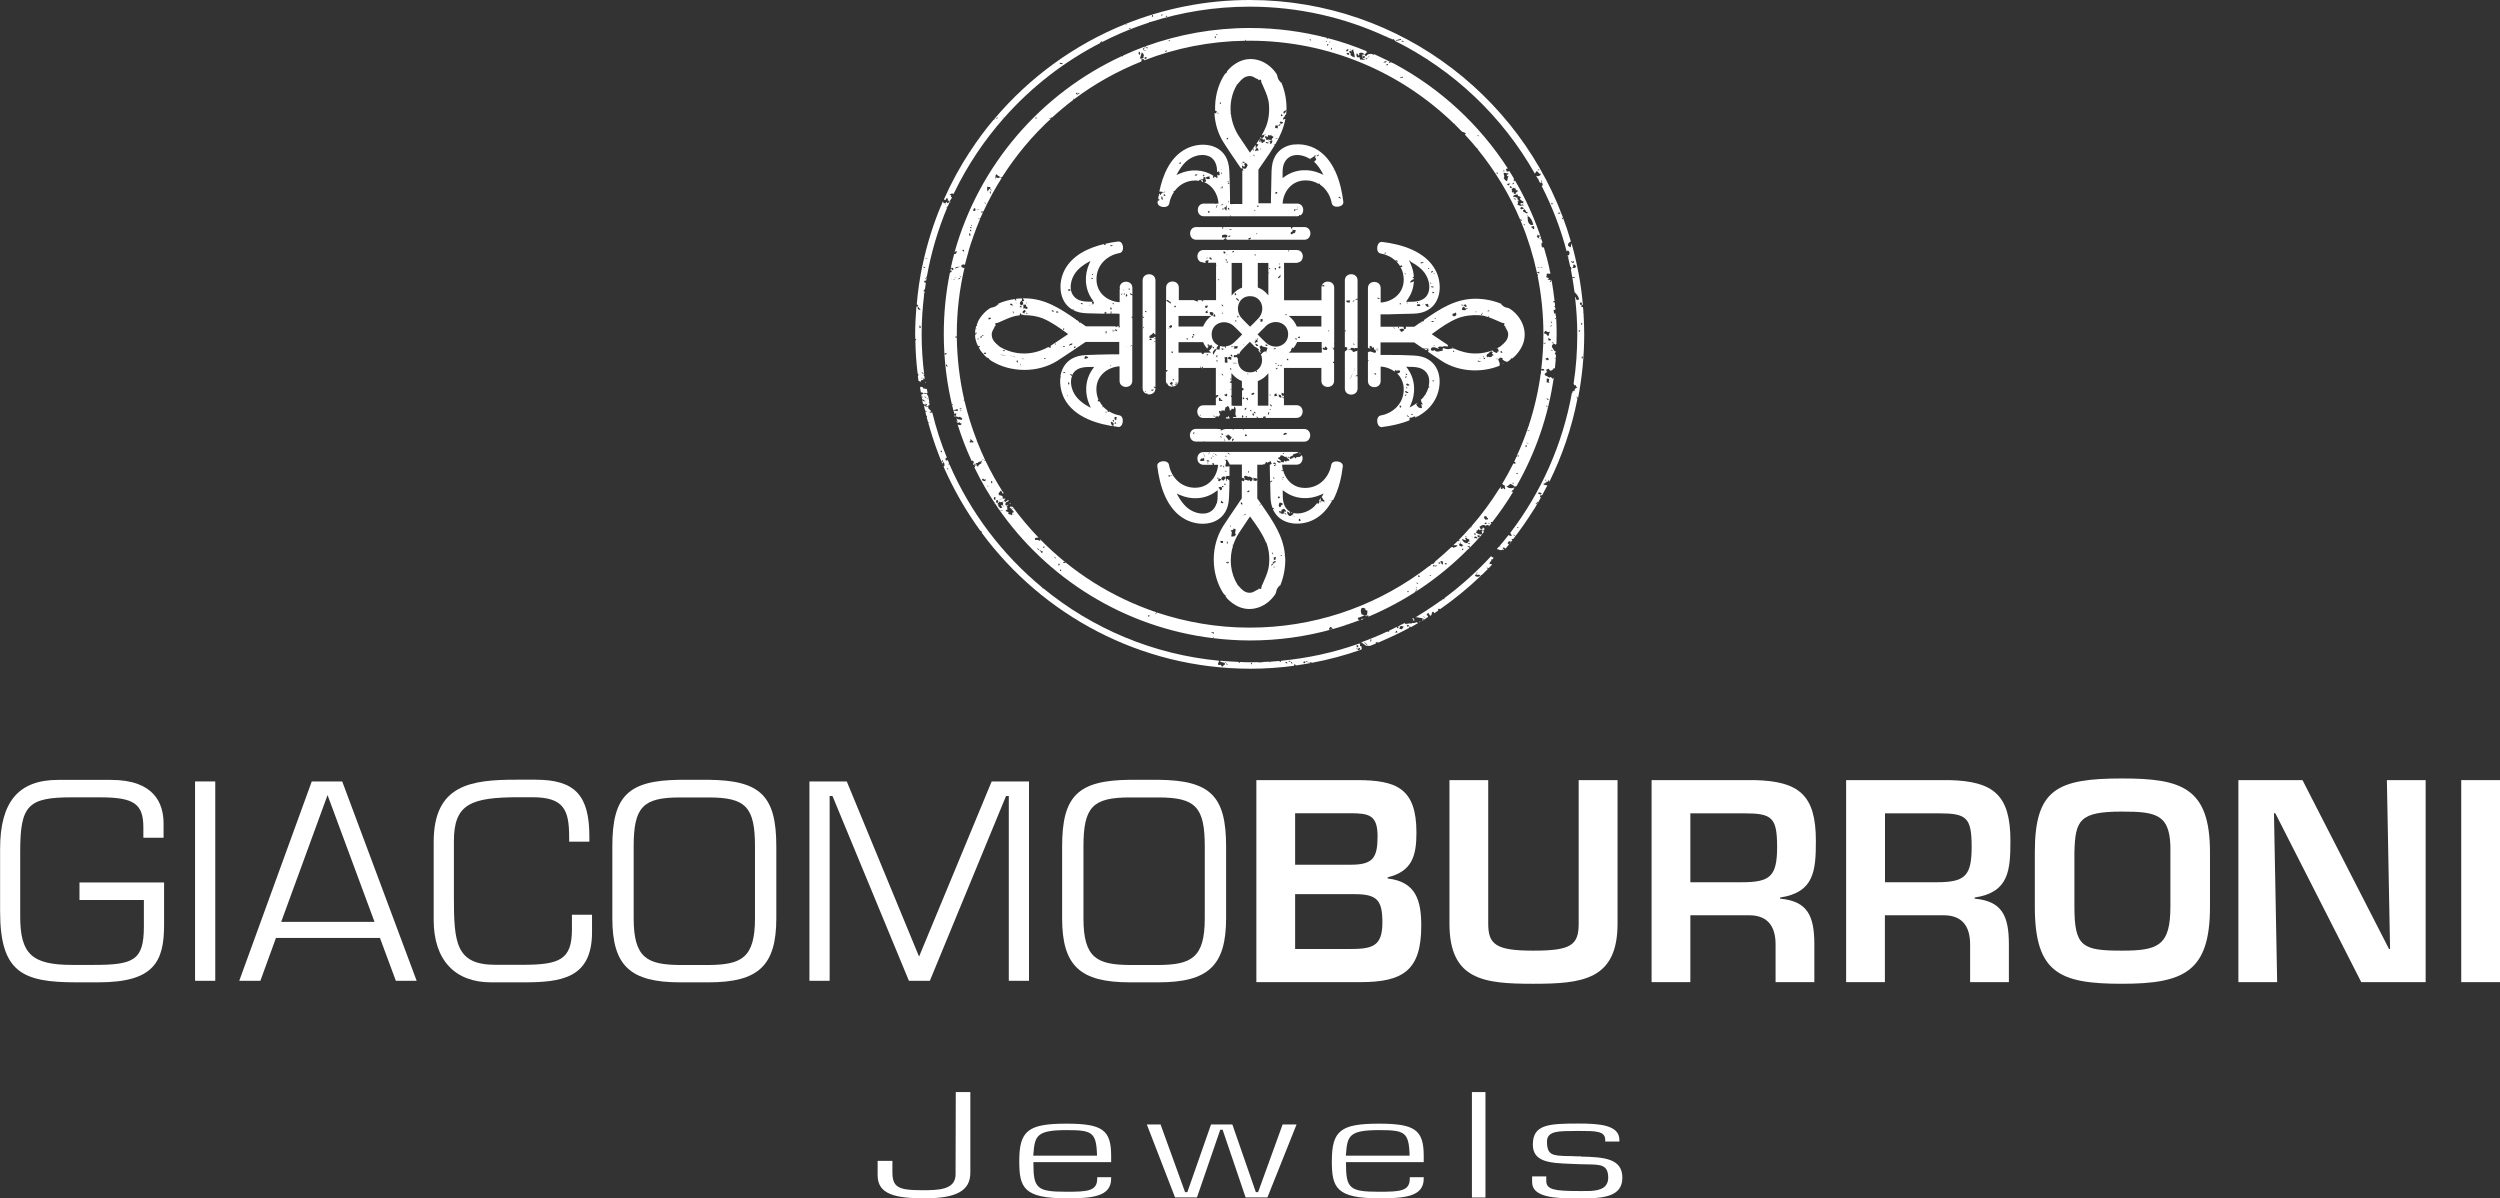 <svg viewBox="0 0 243.78 116.85" height="116.85" width="243.78" xmlns="http://www.w3.org/2000/svg" id="Livello_2"><rect x="0" y="0" width="243.78" height="116.85" fill="#333333" stroke="none"/><defs><style>.cls-1{fill:#fff;}</style></defs><g id="Livello_1-2"><path d="M90.18,116.85c3.11,0,4.44-.75,4.44-2.5v-7.86h-1.42l-.02,8.03c0,1.54-1.75,1.54-3.3,1.54-2.35,0-2.86-.32-2.86-1.8v-1.06h-1.44v1.41c0,1.87,1.76,2.24,4.6,2.24" class="cls-1"></path><path d="M108.35,114.79h-1.36v.15c0,1.22-.98,1.27-3,1.27-2.86,0-3.22-.31-3.22-2.76v-.13h7.58v-.61c0-2.53-.85-3.14-4.36-3.14-3.74,0-4.6.68-4.6,3.65,0,2.58.42,3.63,4.6,3.63,2.47,0,4.36-.14,4.36-1.92v-.14ZM100.77,112.54c.13-1.78.31-2.34,3.22-2.34,2.45,0,2.9.17,2.98,2.35v.14s-6.21,0-6.21,0v-.14Z" class="cls-1"></path><polygon points="125.07 109.65 122.68 116.25 122.46 116.25 120.17 109.65 118.09 109.65 115.78 116.25 115.56 116.25 115.53 116.17 113.17 109.65 111.83 109.65 114.58 116.76 116.72 116.76 118.99 110.16 119.22 110.16 119.25 110.25 121.46 116.76 123.59 116.76 126.43 109.65 125.07 109.65" class="cls-1"></polygon><path d="M138.83,114.79h-1.36v.15c0,1.22-.98,1.27-3,1.27-2.86,0-3.22-.31-3.22-2.76v-.13h7.58v-.61c0-2.53-.86-3.14-4.36-3.14-3.74,0-4.6.68-4.6,3.65,0,2.58.42,3.63,4.6,3.63,2.47,0,4.36-.14,4.36-1.92v-.14ZM131.25,112.54c.13-1.78.31-2.34,3.22-2.34,2.46,0,2.9.17,2.98,2.35v.14s-6.21,0-6.21,0v-.14Z" class="cls-1"></path><rect height="10.28" width="1.32" y="106.49" x="143.53" class="cls-1"></rect><path d="M154.17,112.76c-.33,0-.68-.01-1.02-.03h-.37c-1.36-.05-1.93-.07-1.93-1.41,0-.5.26-.79.81-.92.49-.12,1.19-.11,2.18-.12h.09c1.68,0,2.6,0,2.6.88v.15h1.38v-.15c0-1.47-1.97-1.6-3.98-1.6-2.93,0-4.46.09-4.46,2.05,0,1.74,1.73,1.8,3.73,1.88.24,0,.49.02.74.03.31.01.59.02.85.02,1.31.02,2.03.03,2.03,1.32,0,.34-.11.61-.31.82-.49.48-1.46.47-2.23.46-.12,0-.23,0-.34,0-2.37,0-3.16-.14-3.16-.99v-.44h-1.38v.56c0,1.47,2.15,1.6,4.54,1.6s4.26-.15,4.26-2.03-1.78-2.01-4.03-2.06" class="cls-1"></path><path d="M16,86.05H7.75v1.71h6.28v2.57c0,3.31-.98,3.76-4.89,3.76h-2.1c-3.93,0-5.07-1.06-5.07-4.73v-6.33c0-4.49.75-5.28,5.02-5.28h2.76c3.32,0,4.23.63,4.23,2.94v1h1.97v-1.39c0-1.94-.89-4.25-5.12-4.25h-5.17c-3.85,0-5.65,2.14-5.65,6.72v6.09c0,5.97,2.19,6.93,7.43,6.93h2.15c5.39,0,6.41-1.97,6.41-5.6v-4.15Z" class="cls-1"></path><rect height="19.44" width="1.97" y="76.2" x="19.02" class="cls-1"></rect><path d="M37.05,91.46l1.55,4.18h2.03l-7.26-19.44h-2.97l-7.07,19.44h2.06l1.52-4.18h10.14ZM31.94,77.53l4.58,12.36h-9.1l4.52-12.36Z" class="cls-1"></path><path d="M57.74,89.2h-1.97v1.44c0,2.94-1.2,3.44-4.81,3.44h-2.65c-3.87,0-4.05-2.16-4.05-6.65v-5.41c0-3.64,1.67-4.28,6.38-4.28h1.26c3.08,0,3.6,1.21,3.6,3.91v.42h1.97v-.5c0-4.04-1.42-5.54-5.25-5.54h-1.84c-4.43,0-8.09.46-8.09,6.07v7.62c0,3.86,2.04,6.07,5.59,6.07h3.15c3.67,0,6.7-.37,6.7-4.89v-1.71Z" class="cls-1"></path><path d="M75.7,82.53c0-4.92-1.54-6.44-6.6-6.49h-2.79c-5.06.05-6.6,1.57-6.6,6.49v7.01c0,4.62,1.73,6.25,6.6,6.25h2.79c4.87,0,6.6-1.64,6.6-6.25v-7.01ZM73.62,89.55c0,3.88-1.33,4.52-4.52,4.55h-2.79c-3.19-.03-4.52-.67-4.52-4.55v-7.01c0-3.84.89-4.78,4.52-4.78h2.79c3.63,0,4.52.94,4.52,4.78v7.01Z" class="cls-1"></path><polygon points="98.37 77.62 98.37 95.64 100.34 95.64 100.34 76.2 96.7 76.2 89.62 93.28 89.5 92.99 82.57 76.2 78.93 76.2 78.93 95.64 80.9 95.64 80.9 77.62 81.17 77.62 81.21 77.7 88.63 95.64 90.67 95.64 98.1 77.62 98.37 77.62" class="cls-1"></polygon><path d="M119.56,82.53c0-4.92-1.54-6.44-6.6-6.49h-2.79c-5.06.05-6.6,1.57-6.6,6.49v7.01c0,4.62,1.73,6.25,6.6,6.25h2.79c4.87,0,6.6-1.64,6.6-6.25v-7.01ZM117.48,89.55c0,3.88-1.33,4.52-4.52,4.55h-2.79c-3.19-.03-4.52-.67-4.52-4.55v-7.01c0-3.84.89-4.78,4.52-4.78h2.79c3.63,0,4.52.94,4.52,4.78v7.01Z" class="cls-1"></path><path d="M122.51,95.77v-19.7h9.8c3.86,0,5.81.79,5.81,5.12,0,2.26-.42,3.78-2.81,4.36v.11c2.76.32,3.28,2.13,3.28,4.62,0,4.36-1.79,5.49-5.94,5.49h-10.14ZM126.29,84.32h5.44c2.13,0,2.6-.66,2.6-2.76s-.84-2.26-2.71-2.26h-5.33v5.02ZM126.29,92.54h5.17c2.26,0,3.34-.16,3.34-2.57,0-2.15-.47-2.78-2.71-2.78h-5.8v5.36Z" class="cls-1"></path><path d="M157.73,76.07v14c0,5.49-3.44,5.86-8.22,5.86s-8.17-.34-8.17-5.86v-14h3.78v14c0,2.02.74,2.63,4.38,2.63s4.44-.5,4.44-2.63v-14h3.78Z" class="cls-1"></path><path d="M164.83,89.26v6.51h-3.78v-19.7h10.06c4.31.11,5.96,1.44,5.96,5.91,0,2.92-.16,5.04-3.49,5.54v.11c2.68.24,3.34,1.68,3.34,4.46v3.68h-3.78v-3.68c0-1.65-.68-2.81-2.5-2.84h-5.81ZM169.82,86.03c2.78,0,3.47-.55,3.47-3.44s-.5-3.28-3.21-3.28h-5.25v6.72h4.99Z" class="cls-1"></path><path d="M183.8,89.26v6.51h-3.78v-19.7h10.06c4.31.11,5.96,1.44,5.96,5.91,0,2.92-.16,5.04-3.49,5.54v.11c2.68.24,3.34,1.68,3.34,4.46v3.68h-3.78v-3.68c0-1.65-.68-2.81-2.5-2.84h-5.81ZM188.79,86.03c2.78,0,3.47-.55,3.47-3.44s-.5-3.28-3.2-3.28h-5.25v6.72h4.99Z" class="cls-1"></path><path d="M215.5,83.11v5.31c0,6.3-2.49,7.51-8.58,7.51s-8.5-1.05-8.5-7.51v-5.31c0-6.12,2.12-7.2,8.5-7.2,5.79,0,8.58.87,8.58,7.2M202.28,83.11v5.31c0,3.91.78,4.28,4.64,4.28,3.51,0,4.72-.47,4.72-4.28v-5.31c.08-3.7-1.29-3.97-4.72-3.97-4.15,0-4.56.84-4.64,3.97" class="cls-1"></path><polygon points="232.75 76.07 236.53 76.07 236.53 95.77 230.25 95.77 221.87 79.3 221.74 79.3 222.05 95.77 218.27 95.77 218.27 76.07 224.52 76.07 232.96 92.54 233.06 92.54 232.75 76.07" class="cls-1"></polygon><rect height="19.7" width="3.78" y="76.07" x="240" class="cls-1"></rect><path d="M129.99,48.76l-.52.08c.17-.03.35-.09.53-.09.55-1.04.82-2.24.94-3.28.03-.27-.22-.43-.49-.47-.28-.04-.6.05-.64.34-.18,1.06-1.04,2.22-2.51,2.24h-.04c-1.18,0-1.89-.81-2.14-1.7-.05.06-.15.13-.14-.05.07,0,.11.06.12.01-.03-.13-.06-.26-.07-.39v-.03s0-.11,0-.11h1.4c.21,0,.36-.09.46-.21v-.06s0,.03,0,.04c.09-.11.13-.26.13-.4,0-.11-.03-.21-.08-.31-.05.06-.09.11-.15.15l-.06-.02.02.07c-.17,0-.39-.04-.39.13-.09-.01-.09-.12-.17-.13-.16.1-.21.17-.39.18-.04-.04-.02-.12-.08-.13.08-.13.48-.18.39-.35.15,0,.42-.1.53-.16-.06-.02-.13-.04-.21-.04h-8.45l-.12.27c.01-.06,0-.11,0-.13.02-.05.08-.09.11-.13h-.61c-.41,0-.6.32-.6.62,0,.17.05.32.15.43.11.12.26.19.45.19h.92c-.06-.04-.09-.12-.02-.18.11,0,.14.11.11.18h.4v.13c-.05.41-.2.82-.44,1.18,0,0,.02,0,.02.01,0,.04-.03.03-.04,0-.37.53-.96.92-1.77.92h-.04c-1.47-.02-2.33-1.17-2.51-2.24-.05-.27-.36-.38-.65-.34-.27.04-.52.2-.49.47.22,1.84.88,4.24,2.78,5.22,1.29.66,3.08.57,3.85-.75.22-.37.33-.79.36-1.36.03-.56.04-1.13.05-1.7-.07-.04-.13-.09-.18-.15-.19,0,.05.2-.13.17,0-.11,0-.21-.09-.21l.02-.07-.02-.07c.05-.13.23-.13.4-.12,0-.11,0-.22,0-.33v-.62c-.19.07-.25.01-.37.04-.12-.17.17-.44-.04-.6h.04l-.15-.15c.06.05.14.06.15.15v-.04s.07-.04.13-.04c.07.16.22.31.26.48h1.19v1.34s.05-.02.06-.05c.12-.03.09.09.17.09l-.02.07s.06-.02.08-.02l-.02-.04c0-.08-.03-.15-.09-.18.1-.17.32-.13.43,0,.19-.12.25.07.43.09.04.2-.07.24-.13.34-.12,0-.16-.1-.21-.17-.05,0-.04.08-.04.13-.17-.1-.21-.09-.39-.13-.02.06-.06.11-.09.17-.07-.02-.13-.05-.19-.1v1.75l-.02.03c-.18.27-.37.55-.55.82-.42.61-.85,1.25-1.26,1.88-1.2,1.9-1.21,4.56,0,6.49.07.11.16.2.26.27l.03.03h0s0,0,0,0l-.05.06c.05.06.12.14.22.25.14.14.29.27.47.4.35.26.73.43,1.11.51.7.15,1.47-.01,2.11-.44.38-.25.71-.59.95-.96.04-.06.07-.16.09-.26.03-.12.06-.24.12-.32l.23-.29v.12c.34-.78.53-1.68.53-2.59,0-.12-.02-.24-.02-.36-.02-.01-.03-.04-.03-.06,0-.03,0-.04.02-.04-.15-1.82-1.14-3.27-2.19-4.79-.16-.24-.33-.47-.49-.71l-.02-.03v-1.9c0,.1-.07.13-.09.21-.1-.01-.16-.07-.3-.04.03-.17.03-.13,0-.3.14.07.12.09.3.04-.02.07.03.08.09.09v-1.38h.71s-.21-.03-.21-.03c.07-.07.14-.01.21.01l-.02-.08c.16.05.09-.15.18-.17.07-.01.08.04.08.09.15-.1.19-.06.31-.17.13,0,.04.22.17.22-.06.08-.14.11-.23.13h.02v.1s0,.07,0,.1c0,.03,0,.07,0,.1l.02.94c0,.16,0,.32.01.48.02-.05.02-.11.07-.15.04-.02.1-.01.17,0l-.23.17c.01.45.02.9.03,1.35.01.44.07.8.19,1.11,0,0,0,0,.01,0,.09,0,.13.09.18.15l-.16-.05c.04.1.09.21.15.3.76,1.3,2.59,1.4,3.85.75.83-.43,1.41-1.13,1.83-1.93M117.04,44.93c-.04-.14.07-.13.09-.21h.04v-.04s.21.11.17-.04c.12,0,.08.18.09.3-.2-.03-.26.06-.39,0M117.31,44.13c.07.16.19.29.18.48l-.18-.48ZM117.82,45.19h-.08v-.09h.08v.09ZM117.65,44.97c.03-.16.25-.07.3,0-.07.04-.2.04-.3,0M118.12,44.76c-.06-.02-.04-.11-.04-.18.07.04.1.12.04.18M118.21,44.46c.03-.12.07.07.13.04-.04.15-.09-.05-.13-.04M118.45,44.26s-.08-.02-.11-.04c0-.03,0-.06-.02-.09l.13.14c.09.02.19.04.17.18l-.17-.18ZM113.94,46.35h.17c.03.17-.21.17-.17,0M114.15,46.35c.01-.11.08.06.17,0,0,.11-.14.01-.17,0M119.37,45.58c-.08,0-.1-.07-.09-.17.07,0,.1.07.09.17M119.15,45.41c0,.07-.07.1-.17.08-.02-.13.11-.15.17-.08M118.72,46.57h.09v.13s-.07-.05-.13-.04c0-.03.04-.04.04-.09M118.62,49.1c-.14.48-.46.8-.91.93-.14.04-.28.05-.43.05-.56,0-1.18-.25-1.62-.67-.28-.27-.53-.6-.76-1l-.15-.28.29.13c.55.24,1.12.35,1.68.32.68-.03,1.3-.25,1.85-.66l.17-.12v.21c0,.39,0,.74-.09,1.09M118.81,47.56c.06-.07.17-.09.3-.09.01.1.07.16.04.3l-.08-.02-.05.07c-.1-.08-.05-.18-.22-.26M119.03,49.03c.04-.05.06-.12.04-.21.1.03.12.14.22.17-.03.14-.16.06-.26.04M119.29,47.52c-.1,0-.14-.03-.13-.13h.13v.13ZM119.5,47.3c-.09,0-.13-.04-.13-.13h.13v.13ZM119.63,45.92c0,.09-.15.02-.21.04,0-.09.15-.02.21-.04M119.46,46.57l-.02.07.02.07c-.1-.01-.05.12-.13.13-.17.04-.15-.11-.26-.13v.13c-.08-.01-.13,0-.13.09-.11,0-.17-.06-.17-.17.07.02.08-.03.09-.09.1-.02.09.08.22.04,0-.19.33-.4.39-.13M119.59,44.54h-.09v-.09h.09v.09ZM119.93,44.33c-.04-.09-.22-.04-.22-.18.13-.02.12.12.22.13.05-.06.02,0,0,.04M121.74,46.1c-.1,0-.01-.15,0-.17.11,0,.01.15,0,.17M119.24,52.95c-.1.01-.17,0-.22-.04l.02-.06-.06-.02c0-.12.24-.1.3-.04-.08.09.03.09-.04.17M124.89,54.12c.07-.01.07.04.13.04.02.08-.2.06-.13-.04M121.83,47.82c.03.16-.07.19-.22.17.01-.11.11-.15.22-.17M121.4,50.06s.03.09.09.09c-.02.12-.14,0-.09-.09M121.31,50.15c.21-.04-.2.28,0,.04,0,0,0-.04,0-.04M121.01,48.99c.13-.02.14.09.13.22-.13,0-.19-.15-.13-.22M119.72,52.82c.01.1,0,.17-.04.21-.12.03.03-.2-.08-.17,0-.05.08-.04.13-.04M119.76,54.94c-.1.02-.09-.08-.22-.04-.01-.05.12-.15.13-.04.04,0,.03-.05.04-.09.07-.01.07.04.13.04-.01.06-.07.07-.09.13M120.02,51.44l-.08-.24c.09.05.1.14.08.24M120.28,51.53c.06.04.16.04.21.08.02.17-.14.38.04.52-.03.04-.1.05-.09.13l-.06-.02.02.06c-.14-.03-.2.03-.3.04-.11-.18.15-.47-.09-.56.02-.16.33-.01.26-.26M124.24,55.37c-.05,0-.04-.08-.04-.13.07-.01.08.04.08.09-.04,0-.04.01-.04.04M124.24,54.98c-.08,0-.05-.12-.17-.09.14-.09.14-.24.35-.13,0,.14-.24.02-.17.22M124.42,54.33c0,.1-.07.13-.04.26h-.17c-.02-.06.04-.2-.03-.22.07,0,.17-.1.24-.04M124.07,53.94s.1.05.09.13c-.08-.04-.15-.08-.13-.21.05.02.11.07.04.09M124.16,54.98c-.01.1-.15.08-.13.21-.11-.06-.03-.28.13-.21M124.03,55.28l-.11.06s.08-.06.11-.06M122.95,49.16c-.01.06-.07.07-.08.13-.04,0-.04-.02-.04-.04-.07-.02.04-.03.13-.09M123.46,52.85c.25.63.36,1.38.29,2.15-.05.62-.26,1.1-.48,1.6-.06.13-.11.26-.17.4-.08.14-.11.27-.12.42h-.21s0-.05-.01-.06c-.01.02-.04.05-.06.1l-.02.04h-.04c-.1.04-.19.09-.27.14-.14.08-.28.16-.5.16-.03,0-.06,0-.1,0-.46-.05-.72-.36-.98-.65-.04-.04-.07-.08-.11-.12-.71-1.15-.85-2.57-.43-3.86-.08.07-.13-.12,0-.02.14-.41.32-.81.57-1.19.27-.41.54-.81.81-1.21l.26-.39.09.12c.58.79,1.13,1.57,1.46,2.4M125.15,46.48c.08-.01,0,.17-.08.13-.03-.1.08-.06.08-.13M125.02,46.74c-.15-.33.21.27,0,0M125.67,44.63s-.13-.04-.13-.04c0-.07.24-.06.13.04M125.11,44.15s.04.04.09.04c0,.04-.04.04-.04.09-.03,0-.04-.04-.08-.04,0-.04.04-.04.04-.09M124.42,45.15c0,.11-.14.09-.26.09,0-.2.18-.1.26-.09M124.16,46.53c.1-.01.05.13.13.13-.05.12-.14-.05-.13-.13M124.24,45.45c-.04-.17.12-.13.22-.17-.06.07-.09.17-.22.17M124.47,44.89l.52.15-.07-.02c0-.23-.27-.19-.3-.39.15,0,.23-.09.26-.22.31-.07.37.28.56.09-.05.19.25.18.3.39-.04.11-.34-.05-.3.13-.12.03-.09-.09-.18-.09-.06.03-.08.09-.09.17-.06-.05-.11-.05-.17,0l-.02-.07c-.07.05-.16.06-.24.11-.07-.03-.13-.07-.19-.11,0-.05-.04-.12-.09-.15M124.63,48.6c-.01-.1,0-.17.04-.22.07.04.14.07.13.17-.04.04-.1.05-.17.04M124.8,48.99c.15.1.26,0,.3.22-.26-.01-.1.18-.3.26-.17-.13-.11-.35,0-.47M125.19,50.06c-.1.09-.29.04-.34-.04l-.02-.08c-.04.07-.04.12-.09.14l.09-.14-.07.04c-.05,0-.04-.08-.04-.13.1-.01.17,0,.21.05.08-.07-.03-.14.09-.22l.07.02-.02-.06c.24-.05.27.1.34.21,0,.11-.15.01-.17,0v.09l-.06.05c.14,0,.24.1.26.23l-.26-.23.02.08ZM126.66,50.8c-.05-.13-.02-.12.05-.22.1-.01.05.12.13.13-.01.08-.08.1-.18.09M128.73,48.9c.07-.01.07.04.13.04.02.08-.2.06-.13-.04M129.06,48.95s-.03-.07-.03-.11l-.04.05c-.13,0-.17-.09-.26-.13.11-.04.07-.11.05-.19-.06.09-.12.19-.17.27.02.01.05.03.08.04-.04.09-.09.17-.13.26-.04-.01-.08-.05-.11-.09-.1.12-.2.24-.31.35-.44.42-1.07.67-1.62.67-.15,0-.3-.02-.43-.05-.08-.02-.15-.06-.22-.09.01.01.02.02.03.04v.08c.06-.12.27-.03.22.1-.05,0-.1.04-.13.06l.12.09c.06.02.13.04.15.12l-.15-.12s-.1-.04-.12-.09l-.05.05c-.18.18-.46-.09-.43-.38.13,0,.17.12.26.17.11,0-.06-.07,0-.17-.28-.16-.49-.43-.59-.79-.1-.35-.1-.72-.1-1.09v-.2s.17.12.17.12c.55.4,1.17.62,1.85.65.56.03,1.13-.08,1.68-.32l.29-.13-.15.28s-.03.05-.05.08c.13.05.1.28.27.29,0,.06,0,.11-.04.12l.1.11s-.08-.03-.12-.06" class="cls-1"></path><path d="M126.81,44.23s-.09-.07-.15-.1c.02.05.06.07.12.16,0-.01.01-.04.03-.06" class="cls-1"></path><path d="M119.33,42.68c.04.09.1.17.14.25-.01.05-.04.09-.04.14h7.73c.41,0,.6-.32.6-.62s-.19-.62-.6-.62h-5.89s.01.05,0,.09c-.04-.02-.08-.05-.11-.09h-1.68s0,0-.01,0c0,0-.02,0-.03,0h-.05l.02.05c-.2-.03-.26.09-.39.13.07-.07.03-.14-.05-.18h-.15s-.01,0-.02,0h0s-.05,0-.05,0c0,0,0,.02-.01.02-.01,0-.02,0-.03,0l.03-.03h-2.11c-.41,0-.6.32-.6.62s.19.62.6.62h.22s-.01-.02-.02-.03c.03,0,.04.02.06.03h.45s.05-.04.1-.03c0,.01,0,.02,0,.03h2l-.09-.38ZM125.49,42.34c-.17-.03-.22.16-.35.04,0-.15.35-.28.35-.04M121.44,42.34c.14-.04.06.14.17.13.03.12-.2-.03-.17.09-.13-.04.03-.14,0-.22M120.19,43.03c-.13-.07,0-.38.13-.21-.04.08-.1.13-.13.21M120.28,41.83c.12.02-.07.07-.04.13-.14-.04.05-.09.04-.13M119.57,42.54l-.02-.06c.11.01.18-.02.17-.13.17.09.19.15.3.22l-.02.07s.06-.05.09-.06c.04.02.06.04.09.06h-.11c0,.17-.15.2-.22.32-.13-.11-.18-.31-.34-.39l.07-.02c-.06-.03-.12-.06-.13-.13l.13.13ZM116.44,42.34c-.14,0-.09-.23.04-.22-.04.05-.05.12-.04.22M119.03,42.52c.06.03.08.09.09.17-.08-.04-.17-.1-.09-.17M119.2,42.43c-.07-.01-.1-.08-.09-.17.12-.03.09.09.17.09-.01.05-.09.03-.09.09" class="cls-1"></path><path d="M109.01,41.64c.28.03.43-.22.47-.49.04-.29-.06-.6-.33-.65-.34-.06-.69-.19-1.01-.39,0,.02-.02.04-.01.07-.04-.04-.16-.01-.13-.13.01,0,.02,0,.03,0-.16-.11-.31-.24-.44-.38-.02.03-.05.05-.1.04-.01-.07.03-.08.07-.08-.14-.15-.26-.32-.36-.52,0,.01-.01.02-.02.04-.12.01-.14-.06-.13-.17h.07c-.13-.29-.2-.62-.21-.98-.02-1.39,1.09-2.15,2.12-2.27h.03s.11,0,.11,0v1.4c0,.41.32.6.62.6s.62-.19.62-.6v-3.47l-.22.14s0-.01,0-.02c.04-.03.09-.07.12-.12.03,0,.07,0,.11,0v-2.64s-.1-.06-.1-.14c.05,0,.07.01.1.03v-2.11c-.06-.02-.12-.05-.19-.07-.02-.05-.03-.11-.03-.16l.22.15v-.65c0-.41-.32-.6-.62-.6s-.62.19-.62.6v.05h.03v.08h-.03v1.26h-.14c-1.04-.12-2.14-.87-2.12-2.27.02-1.47,1.17-2.33,2.24-2.51.29-.05.38-.37.34-.64-.04-.27-.19-.52-.47-.49-.41.05-.85.12-1.29.23.04,0,.07,0,.09.02,0,.07-.07.1-.17.09,0-.06.02-.09.06-.11-1.54.36-3.14,1.08-3.91,2.55-.66,1.26-.56,3.09.74,3.85.01,0,.03.01.04.02.02-.02.04-.03.04-.07.08,0,.06.06.03.11.38.2.82.3,1.4.31.56.01,1.12.02,1.67.04-.02-.04-.04-.08-.04-.15.06.04.1.04.13-.05.1.05.08.15,0,.19.09,0,.17,0,.26,0,0-.02-.01-.03-.02-.05l.02.05c.08,0,.17,0,.25,0-.14-.07.07-.11-.03-.25.11,0,.1.18.05.25.02,0,.03,0,.05,0h.46s.08.01.11.01c.03,0,.06,0,.1,0h.1v1.21h.03c.01.07-.04.07-.04.13h-.08c-.01-.06.02-.07.03-.11h-.19c-.01.05-.05.09-.15.07.02-.02.04-.04.04-.07h-2.92l-.03-.02c-.17-.11-.34-.23-.51-.35-.04,0-.08,0-.12,0-.02-.04-.04-.09-.06-.13,0,0-.01,0-.02-.01-.05-.03-.09-.06-.14-.1-.03,0-.05,0-.09.02,0-.03,0-.05.01-.07-1.57-1.09-3.07-2.07-5.03-2.07-.06,0-.11,0-.17,0,.04.07.08.13.14.18,0,.02-.02.05-.03.07-.06.03-.13.03-.2.06l.06.02c.14.1.07.38-.17.35,0-.07-.03-.11-.09-.13,0-.13.12-.35.2-.31l.02-.23s-.05,0-.08,0c0,0-.02,0-.02.02,0,0-.01-.01-.02-.02-.17,0-.33.02-.5.04.03.04.03.1.08.11-.06.11-.16,0-.17-.09-.59.08-1.15.24-1.66.47h.11s-.29.22-.29.22c-.08.06-.2.09-.32.12-.1.02-.2.05-.27.09-.36.23-.7.57-.96.95-.14.21-.24.44-.32.68.03.02.04.06.04.11-.03,0-.04-.03-.07-.04-.03.08-.06.16-.07.24.03.02.06.03.1,0,0,.07-.06.05-.11.03-.04.17-.05.35-.06.52.04-.01.07-.03.04-.12h.13c-.01.09-.08.21-.16.21,0,.16.01.31.05.47.05.22.14.44.25.66.01-.06.11-.03.17-.04.01.07-.04.07-.04.13h-.08c.07.12.13.24.21.36.08.11.16.19.24.28h.07s0-.07.01-.09c.07-.03.17-.05.22.03-.04.09-.15.08-.23.07-.02,0-.04,0-.06,0,.05.05.09.12.14.17.05.05.17.16.25.23l.06-.04s.02.02.03.03c.07.12.16.2.27.27,1.92,1.2,4.59,1.2,6.48,0,.64-.41,1.28-.85,1.91-1.27.27-.18.53-.36.8-.54l.03-.02h3.28v1.21h-.8c-.81.02-1.65.03-2.47.07-.57.03-.98.15-1.36.36-.65.38-1.01,1.02-1.11,1.73h.04v.09h-.04c-.08.68.06,1.42.37,2.04.98,1.9,3.38,2.56,5.22,2.78M108.68,41.31c-.01-.07.04-.07.04-.13h.09s.01.08.04.09c-.01.06-.11.04-.17.04M108.68,40.66h.22c-.01.1-.07.16-.04.3h-.13l.02-.06-.07-.02v-.21ZM108.5,41.18l.02.06s0-.11.04-.17l-.07-.02s.04-.07.04-.13c.04,0,.04.04.09.04l-.02.06.06.02c-.02.05-.05.09-.12.09l-.03.11.02-.06c.05.08.13.3,0,.3l-.06-.02.17.11c-.07.01-.16-.03-.17-.11l-.02.07c-.04-.13-.14-.2-.13-.39.09-.02.11.03.17.04M107.81,40.14h.09v.09h-.09v-.09ZM109.8,33.76c0-.19.06.41,0,0M110.06,28.12s.07.04.13.04c0,.04-.04.04-.04.09h-.09v-.13ZM109.8,28.63c.05.07.13.1.13.21-.04.02-.08.04-.09.09-.16-.03,0-.14-.04-.3M109.63,28.76c-.11,0-.01-.15,0-.17.1,0,0,.15,0,.17M109.65,28.35c-.07-.03-.15-.05-.17-.13l.17.13ZM109.45,28.63c-.01.06-.07.07-.08.13-.11-.02,0-.17.08-.13M108.5,23.93c-.04.1-.26.12-.26-.04.09.1.19-.04.26.04M106.48,26.73h.09v.09h-.09v-.09ZM106.56,27.21c-.11.02-.15-.02-.13-.13.04.05.16.01.13.13M104.17,28.35s-.03-.07-.01-.11c.05-.08.22-.05.24.05-.03.11-.15.05-.23.06M105.36,29.62c.04-.1.22-.11.22.04-.12.03-.11-.06-.22-.04M105.46,30.19l-.08-.11c.07,0,.07.06.08.11M105.51,30.25l.17-.1s-.1.09-.17.1M106.52,29.67l.02-.08-.16.11c-.06.07-.12.13-.2.14l.2-.14c.05-.05.1-.1.16-.11l-.06-.05c-.06-.16.14-.04.16-.12h-.16c-.07,0-.13,0-.2,0-.31,0-.6-.02-.89-.1-.48-.14-.8-.46-.93-.91-.18-.65.08-1.49.61-2.06.26-.28.59-.53,1-.76l.27-.15-.13.29c-.24.55-.35,1.12-.32,1.68.03.68.25,1.3.65,1.85l.12.17h-.03c.08.07.02.3-.14.25M108.29,30.19c-.03-.13-.03-.08,0-.22.11.01.2.23,0,.22M108.5,29.54c.1-.02.06.08.13.09-.02.11-.17,0-.13-.09M95.4,33.12s-.04-.04-.09-.04c0-.04.04-.04.04-.09.03,0,.04.04.09.04,0,.03-.04.04-.04.09M95.74,32.9c-.12,0-.09.07-.17,0,.02-.06.08-.07.09-.13.03,0,.04.04.09.04v.08ZM95.74,32.73c.01-.06.11-.03.17-.04-.01.1-.11.1-.17.04M96.47,31.17c-.11,0-.1-.16-.04-.21.06.07.2-.06.21.13-.1-.01-.16.01-.17.08M103.72,31.99c.08-.01.08.24-.04.17-.02-.09.03-.11.04-.17M103.2,30.48c-.08-.02-.26.06-.22-.08.06-.07.24-.06.22.08M102.77,30.4c-.14.01-.21-.05-.22-.17.1.03.21.06.22.17M101.11,30.72s-.1-.01-.11-.04l.11.04ZM100.75,30.58s-.01.07-.05.12l.05-.12ZM100.05,29.5c.01-.08.06.03.04.09-.01.08-.05-.03-.04-.09M100.05,29.71c-.03.34.2.09.13.39-.02.11-.37-.16-.35.04-.05-.07-.03-.22-.04-.43h.26ZM100.18,30.61s-.16-.01-.13-.13c.04.05.16.01.13.13M99.88,30.23c.13-.03.05.15.21.09-.07.07-.23.06-.17.26-.09-.02-.14-.09-.22-.12.02-.11.1-.16.17-.22M99.62,29.97c-.11.01-.19-.02-.18-.13.11-.01.19.01.18.13M99.21,29.55c-.07.01-.15.02-.21-.03l.21.03ZM98.76,29.93l.1-.04s-.06.05-.1.04M98.84,30.57c-.06-.03-.09-.1-.08-.21.09,0,.09.11.08.21M98.76,29.75c-.05.13-.15-.05-.26,0,0-.27.21-.12.26,0M97.53,34.56l.65.13c-.22-.04-.45-.01-.65-.13M97.81,34.2c0-.12.18-.09.17.04-.09.02-.11-.03-.17-.04M98.71,34.74l-.24-.06c.08-.01.16.02.24.06l.33.08c-.12.02-.23-.03-.33-.08M99.1,35.19c.05,0,.08-.01.09-.04.17.01-.03.13.09.17-.04.11-.17-.06-.17-.13M99.56,35.77l-.02-.16s-.03-.03-.05-.04c0-.03-.01-.06,0-.09.01,0,.02,0,.03-.01l.02.14s.06.11.02.16M99.64,34.95l.26.07c-.1,0-.21.03-.26-.07M99.99,35.04l.22.04c-.07,0-.14-.03-.22-.04M101.95,35.01h-.13v-.09h.13v.09ZM102.94,33.63c-.08.02-.06-.2.04-.13-.02.04-.05.07-.04.13M103.67,33.81c.01-.15.12,0,.13-.09.13.05-.1.18-.13.09M103.77,32.84c-.4.27-.81.54-1.21.81-.04.03-.08.04-.12.07.02.05.03.1.03.17-.13.03-.19-.01-.25-.05-.74.41-1.55.63-2.36.63s-1.64-.22-2.36-.65c-.06-.05-.1-.08-.14-.12-.3-.25-.61-.52-.65-.98-.03-.27.06-.43.15-.6.05-.09.1-.17.13-.27v-.04s.05-.02.05-.02c.04-.03.08-.05.1-.06-.02,0-.04-.01-.08-.01v-.21c.16,0,.29-.04.42-.11.15-.06.28-.12.41-.18.49-.22.96-.42,1.56-.48,0-.07-.01-.14,0-.17.11-.02.16.02.13.13.09-.04.18-.02.26.03.64,0,1.26.09,1.8.3.82.33,1.6.88,2.4,1.46l.12.09-.39.26ZM104.54,33.63c-.19-.06-.2.15-.3.04.06-.11.16-.19.34-.17-.02.04-.04.07-.04.13M104.71,33.89c.01-.05.08-.07.09-.13.18.03.02.27-.09.13M107.81,32.51c.03-.06-.05-.22.04-.21h.09c-.09.03.03.25-.13.21M108.55,32.34c-.09,0-.02-.15-.04-.22.06.05.1.17.04.22M108.72,32.3c-.11-.01.06-.08,0-.18.14-.01.21.05.22.18-.13.01-.16-.18-.22,0M108.38,35.66c-.09.13-.28-.05,0,0M105.92,34.71l.02.06.07-.02c.02.05.05.09.13.08-.1.15-.17.08-.35.18-.1-.11,0-.29.13-.3M103.67,36.26c.08.04.23,0,.22.13-.07-.04-.23,0-.22-.13M104.11,38.51c.11.11-.07.22,0,0M104.24,37.51c-.09,0-.09-.11-.09-.22.15-.03.15.15.09.22M104.32,36.53s.09-.03.09-.09c.03.07.13.07.13.17.15-.36.44-.61.85-.73.35-.1.72-.1,1.09-.1h.21s-.12.17-.12.17c-.4.55-.62,1.17-.65,1.85-.03.56.08,1.12.32,1.68l.13.29-.27-.15c-.41-.23-.74-.48-1-.76-.54-.57-.79-1.41-.61-2.06.02-.06.05-.12.07-.18-.1.1-.11-.07-.21-.08" class="cls-1"></path><path d="M112.52,37.82v-.17c.02.07.1.08.15.1v-4.87s-.07-.02-.07-.06c-.07.15-.29.14-.52.13-.06-.34.33-.25.35-.52.08.07.15.14.24.2v-5.29c0-.41-.32-.6-.62-.6s-.63.19-.63.6v3.53c.05.01.1.03.15.05-.01.1-.12.1-.13,0,0,0-.01,0-.02.01v2.72l.13-.03s-.08.03-.13.03v4.21c0,.28.15.45.35.53.02-.01.05-.03.06-.06.04,0,.04.05.04.1.06.01.12.03.18.03.3,0,.62-.19.62-.6h0s-.06-.07-.15-.05M112.56,33.03c.13-.16.14.13,0,0M112.52,33.29c.2-.11.17.12,0,0M111.49,32s-.02,0-.03.01v-.15c.07.01.08.09.03.14M111.69,38.25s-.03-.08-.04-.13c.07-.02.08.03.08.09-.03,0-.04.01-.04.04M111.78,30.45c-.09,0-.13-.04-.13-.13h.13v.13ZM112.21,32.99c.07,0,.1.07.08.17-.1.02-.17,0-.22-.04-.01-.1.13-.05.13-.13M112.26,38.07c0-.11.14-.08.26-.08-.04.09-.18.17-.26.08" class="cls-1"></path><path d="M118.6,10.91l-.02.07.3.04c-.11.07-.21.02-.3-.04l.02.07c-.06,0-.12,0-.18-.01.06,1.01.35,2,.88,2.83.4.64.84,1.27,1.26,1.89.16.23.31.46.47.69.03-.04.07-.07.1-.12-.06-.07-.01-.15.02-.2l-.08-.29c.07.08.07.2.08.29.07.03.12.1.16.16l.02-.07c.19-.06-.05-.1,0-.26.08.01.09-.04.04-.04.06-.12.19.07.26.09l-.02.07.06.02c-.07.12-.11.27-.22.35-.06-.02-.22.05-.21-.04l-.02-.04s-.06,0-.09-.02l.13.28s-.08,0-.12,0v3.26h-.95s-.06.05-.11.05c0-.02.02-.04.03-.05h-.17v-.8c-.02-.81-.02-1.65-.07-2.47-.03-.57-.15-.99-.36-1.36-.77-1.31-2.56-1.41-3.85-.75-1.56.8-2.28,2.55-2.61,4.17.1,0,.23.02.36.04-.05.12-.22.13-.21.3-.1.01-.05-.13-.13-.13-.03,0-.05.02-.06.03,0,0,0,0,0,0-.02.03.04.08.02.18-.02,0-.04-.01-.05-.03-.02.09-.03.18-.04.27.03.05.02.13.13.1-.02.04-.04.07-.04.13-.05,0-.09,0-.12-.03,0,.06-.02.11-.03.17-.03.27.22.43.49.47.29.04.6-.06.65-.34.06-.39.22-.78.46-1.13-.04-.01-.07-.04-.07-.09.06.02.1.02.13,0,.43-.57,1.09-1.01,1.99-1.02h.04c.12,0,.22.02.33.03.03-.04.06-.08.1-.1l.07.02c.02-.13.17-.11.26-.08l-.02-.07c.17,0,.02-.04.04-.13h.17c.07.08,0,.05,0,.17h.04l-.02.08.07.05s-.05.1-.04.17h-.19c.86.33,1.34,1.17,1.43,1.97v.03s0,.11,0,.11h-.21s0,0,0,0c-.01.08-.07.05-.09,0h-1.11c-.19,0-.34.07-.45.19-.1.11-.15.27-.15.43,0,.3.19.62.6.62h2.54s-.02-.09,0-.12c.06,0,.03.1.08.12h6.46c.07,0,.13-.02.19-.04v-.08h.09v.05c.06-.03.12-.07.17-.12.1-.11.15-.27.15-.43,0-.3-.19-.62-.6-.62h-1.4v-.14c.11-1.02.86-2.12,2.23-2.12h.04c.48,0,.88.14,1.23.34.04-.02.08-.03.12-.02,0,.04.01.07.03.1.25.17.46.38.62.61,0,0,.01.01.02.02.26.36.42.77.49,1.17.05.29.37.38.64.34.27-.04.52-.2.49-.47-.22-1.83-.88-4.22-2.78-5.22-.12-.06-.25-.11-.37-.16h0s0,0,0,0c-.51-.19-1.09-.27-1.63-.21,0,0,0,0,0,0h-.09c-.72.1-1.37.45-1.76,1.11-.24.41-.35.87-.37,1.51-.01.62-.03,1.25-.04,1.87l-.02.93s0,.08,0,.11c0,.03,0,.06,0,.1v.1h-1.22v-3.28l.02-.03c.16-.24.32-.47.49-.71.39-.55.76-1.1,1.09-1.66-.01,0-.03,0-.04-.02v-.08s.06.02.09.03c.46-.78.81-1.58.98-2.47-.08.01-.16.03-.25.07.05-.15.08-.32.26-.35-.13-.06-.05-.12.06-.15.01-.13.02-.27.03-.4-.08.11-.09.28-.26.3-.1-.14.06-.32.26-.3,0-.07.01-.14.01-.21,0-.92-.19-1.81-.54-2.59h0s.01.11.01.11l-.23-.29c-.06-.08-.09-.2-.12-.32-.03-.1-.05-.2-.09-.26-.23-.36-.57-.71-.95-.96-.64-.43-1.41-.59-2.11-.44-.38.08-.75.25-1.11.51-.18.13-.33.26-.46.4-.04.05-.15.16-.22.25l.04.06s0,0,0,0c-.01.01-.02.02-.03.02-.11.07-.2.16-.27.27-.64,1.02-.93,2.26-.88,3.48.07.01.14.02.19.05M113.59,18.67c.13.04-.09.07-.09.13-.16-.07.09-.07.09-.13M113.25,19.41v-.26c.19.03.06.19.17.35-.06-.02-.11-.06-.17-.09M113.42,19.02s.08-.03.09-.09c.06.04.14.06.13.17-.14.04-.13-.07-.22-.08M117.78,20.7s.05-.07.04-.13c.12-.03.09.09.17.09-.04.08-.15.11-.22.04M119.76,17.81c-.06-.01-.04-.11-.04-.17.1.01.1.12.04.17M119.24,18.37c-.08,0-.03-.14-.13-.13.01-.04.09-.03.09-.08.05.04.01.08.04.21M119.11,16.49c.04.07,0,.13,0,.19v-.19ZM115.14,15.82c.01.12-.02.19-.13.18-.01-.12.02-.18.13-.18M116.48,17.08c.06-.06.15-.08.26-.09.04.16-.19.15-.26.09M117.39,17.2s-.07-.05-.13-.04c.03-.04.1-.04.09-.13.15-.04.07.14.04.17M117.95,17.46h-.26l-.05-.06-.08.02c.02-.18.2-.21.39-.22-.04.15.08.18,0,.26M118.68,20.09c-.06.01-.04.11-.04.17-.15-.04-.02-.08-.04-.21.09-.03.28.04.09.04M118.71,17c0,.06,0,.12,0,.18v.21s-.17-.12-.17-.12c-.03-.02-.07-.04-.1-.06,0,.07-.07.14-.15.12,0,0-.01-.01-.02-.02l.04-.17s.01,0,.02,0c-.49-.31-1.04-.49-1.64-.52-.57-.03-1.13.08-1.68.32l-.29.13.15-.28c.23-.41.48-.74.76-1.01.57-.54,1.41-.79,2.06-.61.46.12.77.44.91.93.07.23.08.47.09.71,0-.01.01-.02.01-.03l.07-.02.02-.06c.06.01.07.07.13.08l-.02.04.18-.04s.07.06.09.09c0,.06-.03.11-.04.15l-.05-.24s-.11.04-.18.04l.02.04c0,.07-.02.17.04.17-.12.13-.19.05-.27-.03M119.03,18.28h.09v.09h-.09v-.09ZM119.11,20.01c-.05.12-.05-.07.04-.04.01-.04-.01-.04-.04-.04.04-.13.11.05.17.04-.04.12-.12-.06-.17.04M119.63,20.23c-.04.16,0,.2-.04.3-.06-.02-.07-.08-.13-.09l.02-.07c-.09.01-.19.05-.28.06-.02-.01-.02-.04-.02-.06,0-.01,0-.03,0-.04l.3.04-.07-.02v-.17c.08.07.06,0,.16,0l.04-.19c.06.08.05.2-.04.26l.06-.02ZM119.76,20.26c.11-.01.11.09.13.18-.15.03-.19-.12-.13-.18M119.84,19.54l-.06.23c-.07-.1.01-.16.06-.23M119.72,17.94c.01-.1.12-.1.17-.04-.01.05-.11.03-.17.04M126.59,20.25c-.06-.01-.06-.07-.07-.13l.07.13ZM126.49,20.35c.14.04-.05.09-.04.13-.13-.02.06-.07.04-.13M126.23,20.39s.07.04.13.04c0,.09-.12.06-.09.17-.14-.03-.06-.11-.04-.22M130.67,19.19c-.05.14.14.03.08.17-.05,0-.21-.12-.21-.04-.09-.01.04-.15.13-.13M130.02,16.56s-.04,0-.04,0c.02-.14.18.23.04,0M125.16,16.1c.14-.48.46-.8.91-.93.53-.15,1.2.01,1.74.38-.02-.03-.04-.06-.04-.11.18,0,.22-.13.35-.18l.02.07s0-.02,0-.04c0-.03,0-.08.02-.11.08-.03.15,0,.21.02l.25-.14v.04s-.08.09-.11.14c-.05,0-.09-.03-.14-.04l-.17.09c.06.06.1.14.14.22.03.15-.25.21-.17.29.27.26.51.58.73.97l.15.28-.29-.13c-.55-.24-1.11-.35-1.68-.32-.68.03-1.3.25-1.85.65l-.16.12v-.21c-.01-.37-.01-.74.09-1.09M124.55,18.76c.03.15-.15.15-.22.08.03-.09.13-.18.22-.08M121.14,15.82c0-.09.15-.02.22-.04,0,.2-.13.09-.22.04M121.66,15.52c0-.14-.02.24,0,0M121.89,15.29s.05,0,.07,0c0,0,.01.02.02.03l-.09-.02ZM122.22,15.09s.01-.01.02-.02l.15.2c-.05-.04-.09-.07-.14-.07-.02-.04-.03-.07-.03-.1M122.3,20.57c-.02-.09.06-.08.13-.09-.02.05-.05.09-.13.09M122.73,20.05c.01.07-.04.08-.04.13h-.09v-.13h.13ZM122.69,14.71c-.15-.09-.16.01-.3.04.04-.15.03-.34.26-.3.03.09.11.19.04.26M122.99,14.53c-.1.14-.17-.15,0,0M122.89,13.79l.06.05s-.02.04-.04.04l-.05-.07-.08.02v-.17s.07.04.13.04l-.02.08ZM123.42,13.84c.14,0,.21.05.3.08-.1.12-.27.07-.3-.08M124.37,13.5c0-.09.15-.02.22-.04,0,.09-.16.02-.22.04M124.93,11.13c.07.04.14.06.13.17-.17.08-.19-.03-.13-.17M124.33,12.25c.16,0,.2-.07.26,0l-.02.04.35-.28-.06.02c-.15-.04-.04-.1,0-.17.13-.03.12.08.26.04-.03.1-.08.18-.21.17l.02-.07c-.07.06-.08.15-.11.23-.07.04-.16.01-.23.05l.02.04c.03.12-.06.11-.04.22-.11-.05-.13-.09-.26-.04.05-.05.05-.15.04-.26M123.81,13.19l.08.02.05-.07c.05,0,.04.08.04.13.06-.05.07-.01.13,0l-.02.07.21-.11c-.06.06-.12.1-.21.11l.07.02c0,.09-.04.13-.13.13v.17c-.09-.09-.12.02-.26,0l.02-.08-.15.06.2.2-.02-.04c.05-.02.09-.05.09-.13.07,0,.09.05.17.04-.03.16-.04.34-.26.3-.01-.07.04-.07.04-.13l-.02-.04c-.1-.01-.16-.11-.2-.2-.07,0-.14-.02-.2-.04-.01-.07,0-.12,0-.16h-.1s.07-.02.07-.02l-.07-.02s.05-.07.04-.13c.08,0,.09.05.17.04l-.02.07.13-.04-.07-.02c.07-.05.05-.18.18-.17v.13s.03-.05.04-.09M120.67,8.21h.01c.04-.06.07-.1.11-.14.25-.3.52-.6.98-.65.26-.03.43.06.59.16.08.05.17.1.27.13h.04s.02.05.02.05c.02.04.05.07.06.1,0-.02.01-.04.01-.08h.21c0,.16.04.3.11.42.07.15.12.28.18.41.22.5.43.98.48,1.6.06.77-.04,1.51-.29,2.14-.12.29-.26.57-.42.85.06.04.1-.09.26-.05l-.02.04.13-.15s0,.05-.01.08c-.04.02-.08.05-.12.08l.02.04c-.01.14-.16.15-.21.26-.07,0-.11-.08-.13-.16-.03.05-.06.1-.09.16.16-.02.32,0,.26.13.1.02.09-.08.21-.04l-.02.08.06.05c-.03.13-.2.12-.26.22-.1.02-.06-.08-.13-.08l.02-.08-.07-.05c-.01-.08-.1-.09-.12-.16-.09.15-.19.29-.29.44.05.02.09.06.15.07l-.02.06.15-.14s-.06.12-.15.14l.02.06v.04l-.07-.02.02.07c-.16-.06,0,.19-.17.13,0-.06-.02-.19-.02-.3-.08.11-.16.23-.24.34,0,0,.02,0,.02,0l.04.24s-.06-.05-.1-.07c0-.05,0-.1.01-.14-.07.09-.13.18-.19.27l-.09.12-.22-.33c-.29-.42-.57-.85-.85-1.27-.44-.67-.69-1.41-.78-2.16-.05-.01-.1-.02-.15-.05l.14.03c-.11-1,.09-2.01.62-2.88M119.76,13.45c.03.12-.08.09-.09.17-.06-.02-.04-.11-.04-.17h.13ZM118.94,10h.13c.01.07-.04.07-.04.13h-.08v-.13Z" class="cls-1"></path><path d="M117.2,17.72s.07.02.1.03c.03-.11-.06-.11-.04-.21l.02-.06-.19.06s.08.11.11.17" class="cls-1"></path><path d="M128.08,15.69h-.07s.03.02.04.03c0-.01,0-.02.02-.03" class="cls-1"></path><path d="M116.63,23.38h2.68c.06-.08.13-.15.23-.14v-.04c-.06-.07-.24-.03-.38-.04v-.21c.17-.08.36-.12.52,0,.04.14-.07.13-.08.21h-.04s.02.09-.02.15l.07-.02v.09h7.57c.41,0,.6-.32.6-.62s-.19-.62-.6-.62h-1.12s-.07.08-.07.17c-.11-.02-.11-.08-.11-.17h-8.89s-.02.02-.01.03c0-.01-.02-.02-.03-.03h-.3c-.41,0-.6.32-.6.62s.19.62.6.62M126.06,22.48c-.03-.09-.13-.05-.2-.08l.5.04c-.02.08-.06.16-.08.25-.01.02-.03.03-.04.05-.13-.04-.18.05-.27.12-.04,0-.12-.07-.13-.11,0-.15.21-.13.22-.26M122.56,22.72c.05,0,.02.04,0,.04,0,.04.02.04.04.04-.05.14-.13-.05-.04-.09M121.96,23.16c.12.08-.16.26-.22.17-.05-.18.18-.08.22-.17M120.11,22.38c0,.07-.28.09-.22-.04.14.05.12-.01.22.04M120.02,22.99c-.09.08-.12.15-.26.08,0-.11.14-.08.26-.08M119.2,22.16h.09c.01.07-.04.08-.04.13h-.09c-.01-.07.04-.07.04-.13" class="cls-1"></path><path d="M128.85,37.13c0,.41.32.6.62.6s.62-.19.62-.6v-1.7s-.08-.05-.12-.08c0-.06.06-.09.12-.09v-1.19c-.06.02-.11.03-.12-.06l.07-.02c-.07-.03-.16-.06-.2-.13l.2.13-.02-.06s.05-.03.08-.05v-.39s-.03-.02-.04-.03c.01,0,.02-.01.04-.02v-5.38c0-.41-.32-.6-.62-.6s-.62.19-.62.6v1.22h-3.65v-3.65h1.22c.07,0,.12-.02.18-.04h0s.1-.05.13-.08l-.08.07c.26-.09.38-.34.38-.58,0-.3-.19-.62-.6-.62h-.72c-.02.07-.06.14-.13.19l.07-.19h-5.87s-.12.04-.15,0h-2.28c-.41,0-.6.32-.6.62,0,.21.1.43.3.54.12,0,.24,0,.36.04h-.3c.07.02.15.04.25.04h.22s-.04-.1-.07-.15c.09-.05.23-.15.35-.04-.04.05-.07.11-.08.19h.79v.24s.04,0,.07,0c0,.02-.03.04-.07.04v3.37h-1.38c.06,0,.08.05.15.04,0,.12-.2.1-.17-.04h-.41s.06.07.07.12c-.18.02-.24-.07-.38-.08,0-.02,0-.03.01-.04h-1.52v-1.22c0-.41-.32-.6-.62-.6s-.62.19-.62.6v1.26s.05-.03.07-.05c.17-.05.21.17.36.17.03.06.02.15.06.2l-.5-.32v4.31s0,.04,0,.07v2.4c.05-.01.12,0,.17.03,0,.09-.12.05-.09.17-.04-.02-.06-.07-.09-.1v.93c0,.11.03.21.08.29h.1l-.02.08.06.05s0,.03,0,.04c.11.08.24.13.39.13l-.02-.13h-.08l.02-.11-.11.02-.02-.07-.02-.07c.06-.04.16-.04.17-.13.11.05.13.14.08.26l-.07.02s.04.03.06.04c.03.05.01.1,0,.15.29,0,.61-.19.61-.6v-1.21h3.41s0,0,0,0c0,0,0,0,0,0h.23v2.71c.06-.07.15-.12.24-.04.04.18-.21.08-.17.26-.13-.01-.03-.1-.07-.12v.83h-1.21c-.41,0-.6.32-.6.62s.19.62.6.62h1.15c0-.07,0-.13.05-.14l.07.02c-.02-.05,0-.1,0-.18v.18l.02-.07s.1.05.17.04l.04.02s.03-.1.07-.11l-.02-.04h.09c-.06-.1-.07-.24-.13-.35.02-.23.29.18.26-.13.1.01.18.08.26,0l.02.06s.06-.04.09-.06l-.07-.05c.02-.09.11-.12.08-.26.16.05.12-.11.26-.09.08.09.12.22.17.34l-.07.05.12.03s.01,0,.02-.01l.14-.06h-.09v-.08c.06.02.22-.05.22.04.06-.05.08-.15.08-.26.33.18-.05.82.22.91-.05.21-.22.03-.35.13,0,.03.01.05.03.06h2.36l-.12-.12c.07-.01.15.02.17.05,0,.02,0,.05,0,.07h.53s-.04-.06-.03-.1c.05-.05.15-.04.26-.04.03.07,0,.12-.05.14h3.05c.41,0,.6-.32.6-.62s-.19-.62-.6-.62h-1.22v-.91s-.1-.03-.18-.01l.02-.06-.07-.02v-.22c.06.04.14.06.23.08v-2.49h3.65v1.21ZM117.58,25.33l.13-.22s.02,0,.03.01c0,.02.02.04.02.05-.09.02-.13.09-.18.15M117.91,25.14c.11-.1.26.02.26.17-.14,0-.23-.06-.26-.17M117.04,40.49s0-.04,0-.04c.21-.04-.21.28,0,.04M118.29,40.58c0-.11.14-.01.17,0-.03.13-.1-.04-.17,0M129.57,32.2c.05.06.03.14.03.2l-.08-.22s.03,0,.04.01M128.99,27.77s.04.02.04.04c.04,0,.04-.02.04-.04.04.01.03.09.08.09-.01.15-.12,0-.13.09-.1-.01-.1-.12-.04-.17M128.85,30.81v1.03h-2.4l-.03-.07c-.12-.3-.31-.56-.55-.78l-.2-.18h3.17ZM126.75,32.82v.17c-.05-.03-.12-.06-.21-.04.04-.07.08-.15.21-.13M126.45,33.12c-.12.01-.15-.06-.13-.18.05.01.03.09.09.09.03,0,.04-.02.04-.04.06.02-.02.06,0,.13M125.49,30.66c0,.1-.12.1-.17.04.01-.06.11-.04.17-.04M124.67,25.74c.2-.11.18.12,0,0M124.72,26c.21-.16.18.3-.04.13,0-.06,0-.12.04-.13M124.86,26.81s.03-.08.09-.1l-.09.1c0,.07.01.15-.02.21-.07.02-.1.13-.18.11-.02-.02-.03-.04-.04-.07l.23-.25ZM124.42,26.13v.17c-.11.01-.11-.09-.13-.17h.13ZM123.86,26.26c-.06-.01-.07-.08-.13-.09.02-.11.17,0,.13.09M122.65,25.64h1.03v.93s.04.05.09.04c0,.06-.05.05-.09.02v2.17l-.18-.2c-.22-.24-.48-.42-.78-.54l-.07-.03v-2.4ZM123.01,31.33l-.02.07c-.09.02-.08-.06-.08-.13l.02-.07s-.05,0-.07-.01c-.03-.04-.05-.08-.07-.12l.15.13-.02-.06c.08,0,.09-.05.17-.04.06.05.06.2,0,.26l-.06-.02ZM122.35,24.79c.12-.06.12.19,0,.13v-.13ZM122.98,29.56c.21.48.11,1.06-.25,1.46-.25.27-.52.54-.76.77l-.07.07-.07-.07c-.28-.27-.52-.51-.76-.77-.36-.4-.46-.98-.25-1.46.19-.43.58-.68,1.08-.68s.89.25,1.08.68M122.65,33.25c.15.04-.12.01-.05.13-.17-.09-.07.07-.25.04-.04-.17.15-.11.08-.3.09-.02.11.03.17.04l.05-.22s.02.02.03.04c.02.09-.04.18-.1.24l.07.02ZM122.69,33.72c-.08.06-.31,0-.26-.22.09.07.24.08.26.22M121.36,33.58h-.16c.07-.04.12-.03.16,0M120.41,28.59c.11-.01.14.06.13.17-.05,0-.08.01-.09.04-.09,0-.02-.15-.04-.22M120.45,31.22s.07.04.13.04c0,.03-.04.04-.04.09h-.09v-.13ZM120.53,29.13s0-.04,0-.05c.14-.04.31.18.27.31l-.28-.26ZM120.66,30.79c.17-.03.14.18,0,.17v-.17ZM120.23,24.45s.04.04.09.04v.09c-.12,0-.09.07-.17,0,.02-.06.07-.07.09-.13M120.09,25.64h1.03v2.4l-.06.03c-.3.12-.56.31-.78.55l-.18.2v-3.18ZM119.72,25.53v.09c-.21.04-.08-.23,0-.09M119.5,25.27c.11-.01.14.06.13.17-.07-.04-.14-.07-.13-.17M119.69,24.86l-.16-.11c.07.02.14.03.16.11M119.46,24.53l-.02.07.07-.02v.08h-.08v.09c-.12,0-.12-.1-.13-.22h.17ZM119.29,29.88c-.1-.03-.18-.08-.17-.21.07.05.17.09.17.21M119.24,30.61s-.04-.04-.09-.04v-.09c.09-.02.08.06.09.13M118.72,27.29c.2-.15.29.11,0,0M118.51,30.87h-.17c-.06-.11.1-.21,0-.21.08-.12.19.09.17.21M117.95,30.45c.21-.04.25-.03.39.08-.04.05-.06.12-.04.22-.05,0-.08,0-.09.04-.15.02-.1-.15-.26-.13.08-.08,0-.11,0-.21M117.78,30.4c.01.07-.04.08-.04.13h-.18c0-.12.01-.23.15-.22v-.08c.06.02.04.08,0,.15l.06.02ZM117.69,29.76c.26.13-.22.49-.17.08.07-.12.19.09.17-.08M114.93,30.81h3.17l-.2.18c-.24.22-.42.49-.55.78l-.03.07h-2.4v-1.03ZM116.31,32.56c.12-.03.09.08.17.09-.03.15-.18.04-.17-.09M116.22,32.94c.02-.08.02-.19.13-.17.08.07-.01.17-.13.17M115.83,33.12c-.12.03-.09-.09-.17-.09,0-.05.04-.02.04,0,.07-.13.11-.05.13.09M113.94,32c.13-.16.14.13,0,0M114.15,32c-.06-.04-.08-.12-.17-.13.05-.09.14-.15.26-.17.04.05.06.11.04.21-.07,0-.11.03-.13.09M114.24,34.28h.13v.13h-.13v-.13ZM114.37,36.95c.1-.02.06.09.13.09-.02.11-.2.03-.13-.09M114.5,29.84c.05,0,.08,0,.09-.04.21.09-.09.3-.09.04M114.54,37.47c.04-.07.18-.05.26-.09.01.14-.19.16-.26.09M114.63,37.28s0-.01,0-.02l.25.03c-.09,0-.18.04-.25,0M117.09,35.88c-.05,0-.04-.08-.04-.13.07-.02.08.03.08.09-.04,0-.04.02-.04.04M117.26,35.92c-.13-.04-.05-.06-.04-.17.1,0,.1.12.04.17M117.65,34.62c.01-.1.11-.1.17-.04-.04.07-.12.1-.17.04M117.9,34.21l.2.18h-.68s.01.04.01.06c-.08.02-.11.09-.22.09l.02-.07-.07-.02v-.06h-2.24v-1.03h2.4l.03.07c.09.21.22.4.37.58.01-.06.03-.12.05-.16l.04.04c0-.08,0-.13.02-.19l-.06.02s-.03-.05-.04-.09c.02-.01.16-.11.17,0l-.07.04c.06,0,.15,0,.22.02l.02-.07s.08.05.08,0c.07.02-.02.06,0,.13l.02.02c.08.03.21.06.22.15,0,.02-.02.04-.05.06l-.15-.19c-.04.18-.15.27-.26.38-.04,0-.05,0-.07-.01,0,0,.02.02.03.03M118.72,35.23c-.06.19-.18-.2,0-.13.01.07-.07.11,0,.13M118.6,34.67s.08,0,.09-.04c.12-.02-.11.16.04.17-.04.12-.18-.02-.13-.13M118.9,39.11c-.06-.06-.04-.19-.04-.31.14-.05.1.07.17.09l-.02.07.06-.19c-.01.07-.02.13-.06.19l.06.02c.09,0,.14.04.13.13-.18,0-.17-.06-.3,0M118.96,38.36s.04.08.02.11l-.02-.11ZM119.11,36.44c.13-.02.12.11.17.17,0,.06-.16-.09-.17-.17M119.29,34.11c-.14.04-.13-.07-.22-.09.04-.05.08-.01.22-.04v.13ZM118.95,33.72c.02.05.03.11.02.16-.01.01-.04.01-.06.02l.02.04v.17c-.13-.09-.21.06-.26-.09l.02-.06-.38.62c-.17-.28.14-.54.38-.62l-.07-.02c-.08-.04.03-.05.08-.04,0-.03-.04-.04-.04-.08l.08-.04s.05-.07.06-.1c-.41-.19-.65-.58-.65-1.07s.25-.89.68-1.08c.48-.21,1.06-.11,1.46.25.27.25.54.52.77.76l.07.07-.07.07c-.25.26-.5.52-.77.76-.23.21-.52.31-.81.34.1.01.02.11.08.12-.01.09-.13-.03-.13-.11-.03,0-.05.01-.08.01-.15,0-.29-.03-.43-.08M120.71,33.89c-.09.15-.3.1-.43.09.08-.02.16-.22-.04-.17.09-.1.37,0,.47-.09,0,.04-.04.04-.04.09l-.02.07s.07-.01.1,0h.11s-.07.01-.11,0h-.1l.06.02ZM120.19,33.85h-.08s-.02-.04-.04-.04c-.02-.08.19-.06.13.04M119.63,38.64c-.17.04-.15-.1-.26-.13.02-.1.24,0,.21-.13.12,0,.1.2.04.26M119.56,35.36s-.03,0-.04,0l-.09-.02v-.09c.02-.1.01-.2,0-.3l-.03-.12h.14s.13-.03.13-.03v.13c0,.1.01.2.02.32v.14s-.13-.03-.13-.03ZM119.72,34.97c-.01-.07.04-.08.04-.13l.06.02-.06-.11s.04.04.06.11l.02-.07c.14-.02.17.06.26.09-.04.05-.06.12-.04.22-.12-.04-.22-.1-.35-.13M120.36,35.42s-.01.06-.03.08c-.03.02-.05.03-.07.03l.09-.15c-.09,0-.2-.04-.24-.07l.24.07c.11-.06.21.04.29.1l-.29-.1s.01.02.01.04M119.93,35.92h.13v.13c-.09,0-.14-.04-.13-.13M120.06,37s-.04.02-.04.04c-.05,0-.04-.08-.04-.13.07-.02.08.03.08.09M119.98,37.86s.03.09.08.09c0,.04-.02.04-.04.04-.06.09,0-.04-.04-.13M120.32,39.56s0,.01,0,.02c-.04.01-.05,0-.07-.02h-.16v-.81c-.05-.04-.08-.1-.08-.2.03.01.06.04.08.06v-1.28c-.06.01-.1-.05-.16.01-.13-.04.13-.04.04-.17.05,0,.07,0,.08-.04.02,0,.02.02.03.02v-.77l.18.2c.22.24.49.43.78.55l.06.03v.66c.1-.01.11.07.19.09-.05.07-.04.19-.17.17,0,0,0-.03-.01-.04v.36l.1.02s-.07,0-.1,0v1.15h-.81ZM121.23,40.67s-.02.04-.04.04h-.09c-.01-.1,0-.16.04-.21.1-.02.06.08.13.09-.02.04-.12.07-.04.09M121.18,38.94c0-.11,0-.21.04-.26.05,0,.02.04,0,.04.02.06.07.11.13.13-.03.06-.09.08-.17.08M121.53,39.76c.03.14-.07.13-.09.22-.16-.03-.05-.24.09-.22M121.57,40.71h-.09v-.13c.07-.01.07.04.13.04,0,.03-.04.04-.04.08M121.44,38.85c-.04-.07.17,0,.26-.09-.09.09.02.12,0,.26-.15.01-.08-.2-.26-.17M121.7,36.48c-.12.06-.05.03-.04-.09.04.01.03.09.09.09,0,.05-.04.02-.04,0M121.92,39.97c.09-.02.06.08.13.09-.02.11-.2.03-.13-.09M122,38.42l.07-.02-.02-.07h.04l.07.02.02-.07s.07.05.13.04c.05.15-.29.28-.3.09M122.26,40.54c-.09-.03-.16-.07-.13-.22h.13c-.03.14.08.13,0,.22M122.43,40.28c-.04.11-.19-.04-.17-.13.08,0,.09.05.17.04-.03.04-.05.08,0,.09M122.51,36.15c-.18.1-.39.16-.62.16-.5,0-.89-.25-1.08-.68-.02-.05-.03-.1-.04-.15,0,0-.01,0-.02,0,0-.02,0-.02,0-.04-.04-.15-.06-.31-.04-.46-.03-.05-.06-.1-.1-.15-.1-.03-.34.08-.3-.09l.02-.04-.17-.02.02.07c-.03.1-.15-.07-.21-.09,0-.04.16-.14.17-.04l.02.07c.05,0,.14,0,.17.02l-.02-.04c.04-.09.27.02.3-.09l.07-.02-.02-.06s.04-.04.08-.04c0,.01,0,.03,0,.04h.04s.02.03.03.05c.03-.06.07-.12.11-.18,0,0,0,0-.01,0-.01-.06.02-.08.06-.08.03-.04.05-.08.08-.12.23-.26.48-.5.76-.77l.07-.07.07.07c.13.13.27.28.41.42.18.04.26.17.4.24-.02.03-.04.07-.04.13.07.09.14.18.19.28,0-.01-.01-.03-.02-.04,0-.03.02-.07.06-.13l-.06-.02c-.14-.06.03-.19.04-.14,0-.08-.17-.33-.04-.42l.02.06.02-.06c.13-.12.11.14.3.09l.04.02.04-.02v.04c.15,0,.26.03.3.13h-.04v.04c-.03.14-.13.19-.04.35-.03.08-.05-.03-.04-.09-.23-.04-.32.06-.39.17l-.02-.06c-.02.06-.03.12-.09.15-.02,0-.04-.01-.06-.03.17.35.18.77.03,1.12-.1.22-.25.39-.45.51.05.02.08.05.07.12-.14.03-.14-.05-.09-.12M123.42,33.72v-.17c.06.02.07.08.13.09.04,0,.04-.02.04-.04.09.02-.03.19-.17.13M122.65,39.56v-2.4l.07-.03c.3-.12.56-.3.78-.54l.18-.19v3.16h-1.03ZM123.68,40.45c-.12-.04.01-.18,0-.26.2,0,.01.2,0,.26M123.9,39.97h-.09v-.08h.09v.08ZM123.81,39.46c.06-.1.22.07.22.17-.15.02-.13-.13-.22-.17M123.81,38.55v-.09c.09-.02.08.06.09.13-.04,0-.04-.04-.09-.04M124.76,35.62c-.21.16-.25-.17,0,0M124.5,35.83c.11.06.1.21-.09.17-.05-.14.14-.03.09-.17M124.37,35.4c.35.16-.1.12,0,0M124.16,34.06c.07-.06.16-.18.26-.09-.04.07-.14.09-.26.09M124.29,38.64c-.1-.05.11-.18-.08-.17.11-.02.27-.2.3-.04l-.07.04.07.04s.04.07.04.13c-.09-.1-.13.02-.26,0M125.19,38.85c-.09-.01-.09-.12-.17-.13.04-.11.19.03.17.13M124.93,38.64c.05.05.02.07,0,.13-.16.02-.19-.09-.26-.17l.04-.04-.04-.04c.04-.1.19.03.26.04l-.02.04.02.04ZM124.85,35.7s.04-.07.04-.13c.09-.02.08.06.08.13h-.13ZM124.93,33.69c-.17.07-.34.11-.52.11-.34,0-.68-.13-.94-.36-.27-.25-.53-.51-.77-.76l-.03-.03h-.01s0,0,0-.01l-.03-.03.05-.05s.02-.02.02-.04c0,0,0,0,.01,0,.23-.24.44-.44.66-.65-.01-.02,0-.04.04-.05.02-.02.04-.04.06-.06.4-.36.99-.46,1.46-.25.43.19.68.58.68,1.08s-.25.89-.68,1.09M125.49,35.1v-.09c.05,0,.08-.01.09-.04.06.01.04.11.04.17-.07.01-.07-.04-.13-.04M125.68,34.39l.2-.18s0-.01.02-.02c0,0,0,0,0,0v-.13l.07-.05-.02-.08c.06-.05.1-.05.13.04v.02c.15-.17.28-.36.37-.57l.03-.07h2.4v.58s.08.02.11.05l-.02-.06c.06,0,.12,0,.13-.04.06.02,0,.04,0,.09.12,0,.05-.2.22-.17,0,.12.13.1.13.21l-.06.02.02.07c-.06.07-.34,0-.43-.04l.02-.07-.11-.04v.44h-3.18Z" class="cls-1"></path><path d="M119.9,40.81s-.02-.08,0-.12l-.07.02v-.04l.02-.04s-.08-.03-.11-.05v.09s-.07.04-.12.04l.02-.06s-.08.05-.13.08l.07.02s-.02.05-.03.06h.35Z" class="cls-1"></path><path d="M132.36,36.68s-.11.01-.18.01c.03-.07.1-.1.18-.11v-2.45l-.03.02.02.08c-.19-.04-.37.22-.47,0l-.02-.07c-.07,0-.12-.01-.19-.07-.1.08-.16-.02-.23-.07l.23.07s.01-.12.07-.16c.1.01.25-.05.32.07l.05-.06h.27v-4.73s-.14.03-.22.03c.02-.09.13-.1.22-.12v-1.78c0-.41-.32-.6-.62-.6s-.62.19-.62.6v6.52c.09-.05.2-.02.24.09l-.02.06.02.07c-.06.08-.16.14-.24.2v3.6c0,.41.32.6.62.6s.62-.19.62-.6v-1.19ZM132.05,33.63h-.08c.07-.09,0-.05,0-.17.08,0,.03.14.13.13,0,.04-.01.04-.04.04M132.09,29.28c-.04.06-.06.14-.17.13-.01-.11.09-.11.17-.13M131.19,32.34c-.13-.03.04-.09,0-.17.11,0,.01.15,0,.17M131.27,29.32c.1-.04.23.01.39-.04-.04.05-.05.11-.04.22-.19,0-.35,0-.35-.17M131.94,36.32c-.09.24-.18.49-.33.7l.33-.7c.07-.19.15-.38.26-.55l-.26.55Z" class="cls-1"></path><path d="M138.81,33.98c.08.06.17.12.26.17.04-.03.08-.07.1-.13.04.02.08.04.09.09l.02.07.08-.2h-.54Z" class="cls-1"></path><path d="M146.55,35.49s.05-.02.07-.04c-.03,0-.05-.01-.09,0,0,.02.01.03.02.05" class="cls-1"></path><polygon points="136.94 31.84 136.95 31.84 136.94 31.84 136.94 31.84" class="cls-1"></polygon><path d="M141.6,33.87s.01.02.06.07h-.04l.16.03c-.06-.03-.12-.07-.18-.1" class="cls-1"></path><polyline points="136.08 36.29 136.08 36.28 136.08 36.29 136.08 36.29" class="cls-1"></polyline><path d="M134.77,41.64c.85-.1,1.81-.3,2.71-.67-.01,0-.03,0-.04,0,0-.11,0-.21.04-.26.27.09.39-.18.52-.08l.02.07c.07-.08.16-.09.26-.11l-.26.11v.03c.82-.42,1.54-1.01,1.96-1.85.66-1.29.57-3.09-.74-3.85-.37-.22-.79-.33-1.36-.36-.82-.05-1.66-.06-2.47-.06h-.79v-1.22h3.28l.03.02c.26.18.53.36.79.54.01,0,.02.02.04.02.2-.04.4-.05.59.03,0,.04,0,.1,0,.14-.01.02-.05.03-.08.05l.02.07s-.04.01-.06.03c.46.31.92.63,1.39.93,1.62,1.03,3.81,1.17,5.61.44.04-.31-.04-.31-.14-.62l.07-.02h-.3c.1-.06.2-.03.3,0l-.02-.07c.12.03.09-.09.17-.09l.02.07.02-.07c.09.03.14.09.22.13,0,.04-.05.03-.09.04.11.11.36.26.49.25.04-.03.09-.04.13-.07.11-.07.2-.16.27-.26l.03-.03h0s0,0,0,0l.06.04c.06-.05.14-.12.25-.22.14-.13.27-.29.4-.47.26-.36.43-.73.51-1.11.15-.7-.01-1.47-.44-2.11-.25-.38-.59-.72-.96-.95-.06-.04-.16-.07-.26-.09-.12-.03-.24-.06-.32-.12l-.29-.23h.12c-.78-.34-1.68-.53-2.59-.53-1.97,0-3.49,1-5.06,2.1.02,0,.04,0,.05,0-.01.06-.07.07-.09.13-.05,0-.09-.01-.11-.03l-.03.02c-.23.16-.47.33-.7.49l-.03.02h-.47l-.03.05s0-.03,0-.05h-.37c.05.02.07.07.06.15-.08.11-.07.03-.17.09-.02.16-.14.24-.3.26-.07-.05-.05-.18-.17-.17.03-.04.05-.08,0-.09,0-.05.04-.02.04,0,.1-.02.16-.07.3-.04l.05.06s.03-.05.05-.08l-.02-.07s-.04-.07-.03-.11h-2.23v-1.21h.1s.07,0,.1,0c.04,0,.07,0,.1,0h.49c.78-.03,1.55-.04,2.33-.06.64-.01,1.11-.13,1.51-.37,1.3-.76,1.4-2.59.74-3.85-.99-1.9-3.38-2.56-5.22-2.78-.27-.03-.43.22-.47.49-.04.28.05.6.34.64.5.08,1.02.32,1.43.7.07-.1.2.02.25.05-.05.1-.14.02-.21-.02.09.08.16.17.24.26.02,0,.04.03.05.06.04.06.08.12.12.18.04-.05.11-.06.11-.14,0,.08.09.09.13.22h-.2c.14.24.24.51.28.82h0v.02c.02.12.04.23.04.36.02,1.39-1.09,2.15-2.12,2.26h-.13v-1.4c0-.41-.32-.6-.62-.6s-.62.19-.62.6v5.84c.08.02.16.05.27.04-.02-.08-.17-.04-.13-.17.07.02.08-.04.09-.09.08.05.21.05.17.21.07,0,.11-.03.13-.09.07.07.06.23.13.3.04-.02.08-.05.09,0l-.02.07.06.02c0,.47-.55-.15-.73.13-.02-.02-.04-.05-.06-.07v.84h.06v.09h-.06v1.94c0,.41.32.6.62.6.17,0,.32-.05.43-.15.12-.11.19-.26.19-.45v-1.4h.13c.44.05.88.22,1.25.49-.01-.08-.02-.1.05-.18.05,0,.02.04,0,.04.14.11.36-.08.47.08-.01.2-.17.24-.31.22.4.38.67.91.66,1.6-.02,1.47-1.18,2.33-2.24,2.51-.27.05-.38.36-.34.65.04.26.21.52.47.49M141.67,34.24c.02-.11.17,0,.13.09-.1.02-.06-.08-.13-.09M144.08,35.27s.04-.07.04-.13c.08.04.11.12.26.08-.04.17-.15,0-.3.04M144.19,34.9l.25.05c-.08-.01-.18,0-.25-.05M144.6,34.8c.13-.16.14.13,0,0M144.68,35.01v-.13c.09,0,.14.04.13.13h-.13ZM145.46,34.8l-.08-.02-.05.06c-.08,0-.25-.12-.3,0-.08,0-.02-.15-.09-.17l.07-.05-.02-.08c.22-.04.25-.27.48-.3l-.02.06.07.02c.05.06.05.1-.04.13.04.08.1.13.17.17-.03.09-.22.01-.17.17M146.49,34.37s-.1.05-.17.04c.07-.09,0-.06,0-.17.17-.06.1.12.22.13,0,.05-.05.02-.05,0M145.24,30.31c0,.09-.15.02-.21.04.04-.07.15-.11.21-.04M144.58,30.47c0,.05-.04.15-.07.23-.03.01-.06.01-.11.03l.17-.26ZM143.99,30.4c-.09.13-.28-.05,0,0M143.09,30.14h-.09s-.02-.04-.04-.04c-.02-.08.2-.06.13.04M142.87,29.67c.09.04.15.11.13.26h-.13l.02-.07-.07.02c-.02-.05-.06-.09-.13-.09.01-.09.16-.04.18-.13M142.57,30.05l.07-.05-.02-.08h.13l-.02.06.06-.02c.07.05.11.12.17.17-.05.18-.23.12-.39.09v-.17ZM142.66,29.71c-.01.1-.12.1-.17.04.01-.06.11-.04.17-.04M141.92,30.45c.08.04.09.13.09.26-.07.07-.13.16-.3.13l.02-.06-.06.02h-.04l.02-.07-.02-.07c.01-.16.3-.04.3-.21M140.02,31c-.02.06-.05.09-.13.09-.02-.09.06-.08.13-.09M139.81,31.35c0,.1-.18.02-.26.04.04-.08.19-.12.26-.04M140.33,34.02c-.02-.07-.14-.04-.09-.17.16-.11.23-.03.47-.04.06-.09.37-.05.43,0,.04-.03,0-.09.07-.15-.41-.27-.81-.54-1.21-.81l-.39-.26.12-.09c.79-.58,1.57-1.13,2.4-1.46.63-.25,1.38-.35,2.14-.3.31.02.58.09.83.17,0-.03,0-.05,0-.08.06,0,.08.05.08.11.24.08.46.18.69.28.13.06.26.11.4.17.14.08.27.12.42.12v.21s-.04,0-.06.01c.02.02.05.04.1.06l.04.02v.04c.04.1.09.18.14.27.09.16.19.33.15.6-.05.46-.36.72-.65.97-.04.04-.09.07-.13.11-.12.07-.24.13-.36.19.01,0,.05,0,.17-.01-.03.15.07.16.05.3-.11-.03-.15.02-.13.13-.24.02-.29-.14-.47-.17l.02-.07h-.03c-.52.19-1.07.3-1.63.3-.71,0-1.42-.16-2.08-.47-.08,0-.16,0-.21-.06v.04c-.32.05-.42.14-.87-.04-.07.09-.1.13-.04.26-.17-.04-.61.26-.83-.07-.06.12-.4.09-.34-.11l.07-.02-.07-.02c.21-.26.54-.04.78.04M139.77,33.76c.02-.05.06-.09.13-.09-.02.05-.05.09-.13.09M139.44,31.13l-.19.03c.06-.02.12-.04.19-.03M138.52,31.48c.11-.15.1.22,0,0M137.27,32.12c.28-.07-.35.11,0,0M136.32,31.91s.04-.02.04-.04c.08-.02.06.2-.04.13v-.09ZM136.04,32.1l-.19-.19c.12,0,.14.12.19.19M134.98,24.71c.03-.06.09-.08.18-.08.04.13-.1.08-.18.08M137.27,29.54c-.13.16-.14-.13,0,0M138.17,29.84c-.01-.1.08-.09.04-.21.05.05.15.05.26.04l-.02.07.06.02c0,.13-.21.07-.35.08M138.17,29.45h.09v.09h-.09v-.09ZM138.62,29.69c.07-.03.14-.07.22-.05l-.22.05ZM139.68,28.59v-.13c.09-.02.11.03.17.04,0,.08-.07.1-.17.09M139.9,26.69c-.13.16-.14-.13,0,0M139.77,27.94c.17.1-.19.12-.21.04.03-.21.2.06.21-.04M139.73,26.43c.04.16-.15.09-.17.17-.12-.07.08-.18.17-.17M139.55,27.64s-.04.01-.04.04c-.05,0-.04-.08-.04-.13.07-.01.08.04.09.09M139.38,29.84v.04l-.08-.02.12.11s-.09-.04-.12-.11l-.05.07c-.17-.02-.22-.15-.3-.26.09.02.11-.03.17-.04l.02.07.02-.07c.1-.03.06.08.13.09l-.02.11.13-.13s-.06.09-.13.13l.11.02ZM139.25,26.13c.07-.01.07.04.13.04.01.09-.2.06-.13-.04M138.82,25.57c0,.09-.35.17-.3.04.06-.06.19-.04.3-.04M137.22,29.25c.4-.54.62-1.16.65-1.83-.1.07-.22.12-.39.13.07-.17.22-.28.39-.34h0s0-.06,0-.09c-.21.04-.08-.22,0-.09-.02-.44-.13-.88-.32-1.31l-.11-.24h0s-.01-.04-.01-.04h.01s0-.08,0-.08c.04.03.04.1.13.09,0,.03-.04.04-.07.04l.2.11c.41.23.74.48,1.01.76.54.57.79,1.41.61,2.06-.12.46-.44.77-.93.91-.29.08-.58.1-.89.1-.07,0-.13,0-.2,0h-.2s.12-.17.12-.17ZM136.97,26.65h.09v.09h-.09v-.09ZM136.49,29.58h.13v.09h-.13v-.09ZM134.03,36.35c.05.07.18.05.17.18-.13.02-.19-.04-.17-.18M134.23,34.13s0-.08.01-.11c.05-.02.14-.04.18-.04l-.2.15.24.11c-.09-.01-.18-.03-.24-.11M134.29,29.06c.04-.1.19.04.26.04-.06.13-.21,0-.26-.04M137.18,40.53c.03-.1.15.07.21.09-.06.12-.17-.05-.21-.09M137.14,37.43c.15-.08.16.05.3.09-.02.14-.38.13-.3-.09M137.22,37.86h-.09s-.02-.04-.04-.04c-.02-.08.2-.06.13.04M137.61,40.36c.11-.03.16.02.13.13-.04-.05-.16-.01-.13-.13M139.85,37.13c0,.1-.15.02-.21.04.04-.07.15-.11.21-.04M137.3,35.77c.37,0,.74,0,1.09.1.48.14.8.46.93.91.07.27.06.58-.01.89.04.02.07.04.11.06-.05.02-.09.06-.14.09-.06.21-.15.41-.26.6,0,0,0,0,.01,0,0,.04-.03.07-.07.08-.08.12-.16.24-.25.34-.06.06-.13.11-.19.17.02,0,.02.01.05,0-.01.16.09.27.17.43-.09.02-.12-.03-.17-.04.06.2.07.18.09.39-.34.04-.45-.16-.56-.35-.03-.12.09-.08.13-.13,0-.01-.03-.02-.04-.03-.15.1-.3.21-.47.31l-.27.15.12-.29c.24-.55.35-1.12.32-1.68-.03-.68-.25-1.3-.65-1.85l-.12-.16h.21ZM137.22,36.57c-.12.03-.09-.09-.17-.09-.09-.03.21-.09.17.09M137.05,36.69c.09-.18.17.24-.04.13-.02-.06.17-.11.04-.13M137.35,38.25c-.1.16-.26.04-.35-.04.1-.18.19.03.35.04M137.14,38.46c.02.14-.11.15-.17.09.03-.06.09-.08.17-.09M136.66,39.63c-.02.06-.08.07-.09.13-.1,0-.09-.11-.09-.22.12-.03.09.09.17.09" class="cls-1"></path><path d="M146.41,47.52s-.04-.04-.06-.06c-.04.06-.08.12-.12.18.05-.01.1-.03.16-.04l-.07-.05s.05-.04.09-.04" class="cls-1"></path><path d="M93.11,40.53s-.03-.01-.05-.02c.01.05.03.1.04.15.02-.01.04-.02.05-.04l.04.02-.07-.17-.02.06Z" class="cls-1"></path><path d="M97.34,49.2s-.04-.02-.04,0c-.12-.11.16-.19.17-.3.07.1.09.08.22.04l.05.06c.03-.08.09-.18.19-.17l-.02-.07c.06-.02.07-.08.13-.09,0-.1-.18-.02-.26-.04l.02-.06-.52.3.06-.02c.04.33-.34.17-.17-.04l.07.02-.21-.09s-.04,0-.09-.03c-.04-.06-.05-.16,0-.22.05-.02.09-.03.11-.02.06.08,0,.19-.02.27.04,0,.11,0,.16.02.01.02.04.04.06.07l-.02-.07c.05,0,.08,0,.09.04l-.02.06c.17-.12.32-.24.52-.3l-.07-.02c.16-.18-.27-.26-.35-.26l.02-.07s-.09.05-.14.07l.14-.07-.06-.02c.03-.16.15-.22.22-.34h.09l-.02.08.06.05c-.01.07.04.08.04.13.05,0,.09-.01.13-.01-.02-.04-.05-.08-.07-.11,0,0,0,0-.01,0h0c-.63-.99-1.2-2.01-1.71-3.07-.02,0-.04,0-.07,0-.02-.02-.04-.05-.07-.08l-.2-.07c.08-.03.14.01.2.07l.12.04c-.29-.61-.55-1.23-.8-1.86-.01,0-.03-.02-.04-.02h.04c-.5-1.27-.91-2.59-1.23-3.94-.03,0-.05,0-.08,0,0-.04.03-.07.06-.1-.45-1.96-.69-3.99-.72-6.07-.04.04-.1.06-.16,0,0-.08.08-.08.16-.08,0-.07,0-.15,0-.22,0-2.23.26-4.4.75-6.48-.06,0-.11.02-.17.05.03-.12-.09-.08-.13-.13l.02-.07-.62.22c-.04.06-.1.1-.2.07l.02.08c-.18.03-.18-.1-.24-.19-.02.09-.04.17-.06.26.04,0,.09-.02.13-.03.01.14-.05.2-.17.21-.4,1.94-.6,3.94-.6,6,0,2.56.32,5.05.93,7.42l.42-.11c.01.07.04.14,0,.19-.14,0-.27-.04-.41-.06.03.13.07.25.11.38.02-.05.08-.1.16-.1v.17l-.06-.02c.04.08.07.1.06.17l.04.02c.11-.05.21.13.26,0l.07.02.06.02c.06.04.09.12.18.13-.03.03-.05.07-.04.13-.2-.02-.41-.02-.52-.13-.12.04.11.08.04.22l-.06.02c.02.07.04.13.06.2.03-.02.06-.02.09-.04l.07.02.02-.07c.1.02.09.17.26.13-.07.25-.22.16-.39.11.38,1.21.83,2.39,1.36,3.54.04,0,.08-.01.11-.02.15.12.12.23.02.33.01.02.02.05.03.07.03,0,.06-.02.12,0-.03-.07.09-.19.09-.09v.09s.09.04.09.04l.02-.08-.06-.05c-.02-.13.2-.03.21-.13v-.04l.11.02.06-.1s.07.04.13.04l-.02.08.12-.27c-.02.07,0,.14-.02.21-.04.04-.07.05-.1.07l.07.05c-.14.09-.31.15-.35.34-.09-.01-.08-.12-.17-.13,0,.04-.05.04-.09.05v-.09s-.07.05-.11.07l.07.02v.13s-.05,0-.07,0c.67,1.39,1.44,2.71,2.31,3.97l.11-.1-.07.02c.02-.07-.05-.23.04-.22M92.12,34.45h.21c0,.1-.26.23-.21,0M92.25,35.53c.09.04.15.11.13.26-.06-.07-.17-.09-.13-.26M93.71,27.06l-.15-.13c.08-.02.16.05.15.13M93.63,27.12c.01.1-.12.05-.13.13-.12-.04.02-.18.13-.13M93.3,27.04l-.26.06c.09-.03.16-.08.26-.06M93.03,27.23s.09.05.14.05h-.24s.07-.05.1-.05M92.83,27.27l-.09-.13s.09.06.09.13M92.81,39.41h.09v.08h-.09v-.08ZM92.99,39.74c.05,0,.1-.02.14,0h-.14ZM93.63,40.06c.13-.16.15.13,0,0M93.63,39.93s-.04-.02-.04-.04v-.09s.12.07.13,0c.16.07-.09.07-.09.13M93.37,41.18c-.05,0-.08,0-.08-.04l.06-.02-.02-.07c.05,0,.08.01.09.04l-.07.02.02.07ZM93.89,39.84c-.18-.18.18.18,0,0M94.73,43.1l-.02.07c-.08,0-.14-.03-.17-.09l.08-.07v-.11c-.02-.09.06-.08.13-.09-.11.07-.07.08.04.13l-.02.04s.08,0,.11.01c.03.04.05.08.04.13-.05.07-.15,0-.2-.04M96.09,46.91c-.16.02-.24-.05-.34-.09.02-.04.04-.07.04-.13.15-.06.2.19.3.04.13.03-.04.09,0,.17M96.39,47.39c-.13.16-.15-.13,0,0M96.73,47.13c-.1,0-.09-.11-.09-.22.15-.03.15.15.09.22M96.99,49.11c-.14-.14.1-.27,0,0" class="cls-1"></path><path d="M98.46,49.11s.08.04.12.06c-.04-.05-.07-.1-.11-.15,0,.03,0,.06-.01.09" class="cls-1"></path><path d="M133.43,5.02v.02s.03,0,.04,0c-.01,0-.03-.01-.04-.02" class="cls-1"></path><path d="M143.18,53.56s.02-.01.02-.02c.46-.47.9-.95,1.33-1.44-.23.06-.41-.03-.62-.18.05-.05.12-.08.08-.22.12,0,.14.09.13-.09.11-.03.18.19.26.04l.06.02.06-.02s.08.01.08.05l-.06.05.02.08h-.08c.02.08.09.13.08.24.04-.04.07-.08.11-.12.02-.03.04-.06.03-.11l-.02-.07-.02-.06c.06-.04.14-.07.13-.17-.14.05-.04-.14-.18-.09-.06.03,0,.16-.08.17l-.06-.02-.06.02c-.07-.06-.01-.24-.17-.21.13-.11.45-.35.65-.13.08-.11.27-.11.34,0-.01.05-.06.07-.08.12.1-.13.21-.26.31-.39-.02-.02-.05-.04-.1-.03.02-.08.11-.1.18-.07.73-.94,1.41-1.92,2.03-2.95h-.17c.07-.06.05-.2.21-.17v-.17l.08.02-.03-.13-.05.06c-.23.08-.55.04-.69-.17.24.03.24-.2.43-.22l.02.07.07-.02c.07.07.16.13.26.17l-.02.07c.07-.02.15-.05.22-.07,1.83-3.21,3.09-6.78,3.63-10.58-.05.04-.07.11-.16.11,0-.12-.12-.11-.17-.18-.06.02-.07.08-.13.09l-.02-.07-.07.02v-.04c-.13-.09-.21-.07-.35-.21.06-.03,0-.17.09-.18l.02.07c.03-.08.09-.15.17-.17l-.07-.02c.02-.11-.08-.09-.04-.22l.08.02.05-.07c.2-.05.14.15.26.17.17.04.13-.13.3-.09-.08-.13.02-.14.15-.13.04-.33.06-.66.09-.99-.05.03-.13.06-.11,0,0,0,.07-.05.11-.04,0-.08.01-.16.02-.24-.04-.06-.09-.11-.11-.19.03-.07.09-.13.13-.2l-.07.02c-.18-.06-.19-.3-.35-.39l.06-.02s-.04-.04-.06-.06c-.03-.13.08-.24.19-.29l-.21-.09c.03-.07.13-.03.18,0,0,.02.02.05.03.1.09.02.15.06.22.09l-.02-.07s.03,0,.05,0c0-.32.02-.63.02-.95,0-.52-.01-1.04-.04-1.56-.01-.02-.03-.04-.04-.08h.03c0-.14-.02-.26-.03-.39l-.07-.02c.08.1.06.2.04.31l-.04-.31-.02.06c-.14-.08-.08-.27-.13-.34.03-.06.11-.06.18-.08,0-.07,0-.14-.02-.21-.05-.02-.08-.06-.08-.14.03,0,.05,0,.07,0,0-.11-.02-.23-.03-.34-.06-.02-.14,0-.17-.09.06-.02.11-.04.15-.06-.08-.7-.18-1.39-.3-2.07h-.02c.03.08-.02.16-.07.22-.01,0-.03.01-.07,0,0,0-.01,0-.02-.01l.16-.22-.05.07c-.09-.08-.27-.05-.3-.08,0-.17.07.01.13-.09-.06-.07-.15-.11-.26-.13l.02-.07-.06-.02c.15-.06.02-.19.09-.26.13-.01.25,0,.35,0-.02-.08-.03-.17-.05-.25-.01,0-.03,0-.04-.02,0-.03.01-.04.02-.06-.16-.77-.36-1.52-.58-2.26-.02.03-.04.05-.09.04l-.02-.07-.02.07c-.1-.05-.1-.3-.09-.47l.07.02.02-.05c-.67-2.14-1.59-4.18-2.7-6.08,0,.04-.01.08-.05.12-.1,0-.02-.18-.05-.26.03.01.03.04.05.05-.16-.28-.33-.55-.51-.83-.02.02-.02.03.03.04,0,0-.23.09-.26.04l.02-.07-.06-.02s-.04-.07-.04-.13c.06-.04.12-.07.19-.07-2.75-4.26-6.55-7.78-11.03-10.19,0,0-.01,0-.02,0,0,0,0,0,0-.01-.05-.03-.11-.05-.16-.08h-.02s0,0,0,0c-.07-.04-.15-.08-.22-.11v.09h-.17s.06-.09.12-.11c-.41-.21-.84-.42-1.26-.61h0s0,0,0,0c-.1-.04-.19-.09-.29-.13-.01.02-.03.04-.03.08-.19-.18-.64-.13-.73.13-.08-.04-.14-.1-.18-.17l.07-.02-.37.03s.05.03.13-.01c-.08.12.07.32.01.45l.25-.02.23-.13c.04-.07.08-.14.18-.1l-.18.1c-.05.1-.09.21-.23.13-.09.08-.26.15-.35.03l-.05.06c-.12,0-.1-.16-.17-.21l.02-.08c-.07.02-.15.06-.23.04-.1-.12-.11-.29-.03-.41l.2.28v-.13l.06.02s-.06-.07-.06-.12c.1-.14.3-.09.44-.04-.01.09.08.1.14.12l-.02-.06c.17.04.07-.19.26-.13,0-.04-.05-.03-.09-.04,0-.04.02-.05.03-.08-1.21-.5-2.46-.93-3.75-1.27-.06.04-.12.06-.16.01,0-.02.01-.04.02-.05-2.4-.62-4.91-.96-7.51-.96-3.56,0-6.98.63-10.14,1.77l-.12.16-.17.28c.02-.08-.01-.18.06-.26.03-.01.07-.02.11-.02,0-.03,0-.08,0-.12-.7.26-1.39.55-2.07.86-.03.06-.09.12-.15.1,0-.02.02-.03.02-.04-7.91,3.64-13.96,10.63-16.34,19.14.05-.06.12-.11.23-.12-.04.13-.04.3-.21.3,0-.03-.03-.03-.05-.04-.13.46-.24.93-.34,1.4.1-.08.24-.03.27.11l-.06.05.2-.07s.05-.1.05-.15c.18-.1.38-.04.57-.07l-.02-.07c.07-.18.21-.17.37-.12.11-.43.22-.86.35-1.29,0-.01,0-.02,0-.04.32-1.06.69-2.1,1.12-3.11-.04-.01-.09-.03-.17-.02-.13-.14.26.09.17-.09h.04c.08-.19.17-.38.25-.56-.06.01-.16-.01-.21,0,0-.11.14-.09.25-.08.53-1.14,1.12-2.23,1.79-3.28-.03,0-.06,0-.09,0,0-.03-.02-.06-.03-.09l-.12-.02.06.02c-.03.16-.29.07-.39.05l.02-.07-.11.3c0-.08.03-.16.04-.25.02-.01.04-.03.07-.05l-.07.02c0-.11.02-.2.08-.26.14.02.13.19.3.17l-.02.07c.06-.04.1-.02.12.02l.17.02c1.35-2.12,2.96-4.05,4.8-5.74-.06.03-.14.04-.2.02.03-.09.2-.03.22-.13.03.02.04.04.04.05.67-.61,1.37-1.2,2.1-1.75-.02-.04-.01-.08.02-.12.03.02.04.04.05.06,2-1.5,4.2-2.73,6.55-3.67-.01-.04,0-.07.08-.06-.03-.04-.1-.04-.08-.13.05-.05.15-.05.26-.04l-.02.08.14-.14-.08.02v-.04l.06-.06-.16-.05.02.06c-.09.05-.24.14-.35.04.08-.24.12-.35.17-.56.13.07.27.21.18.38l-.02.07c.08,0,.12.02.16.05l.03-.07s.1.05.17.04c-.04.05-.07.13-.13.17l-.05-.06c-.02.07-.09.11-.14.14l.05.04c3.07-1.19,6.4-1.86,9.88-1.91-.01-.01-.02-.03-.04-.06.07-.09.09.02.08.06.12,0,.25,0,.37,0,7.74,0,14.76,3.09,19.92,8.1.02,0,.04,0,.07,0,0,.02,0,.04,0,.06.24.23.47.47.7.71.15.04.29.09.39.18h-.04l.1.13s-.06-.07-.1-.13v.04s-.05.04-.07.06c.42.45.82.91,1.21,1.38,0,0,.01-.02.02-.02.05,0,.05.05.04.1,1.67,2.06,3.07,4.36,4.12,6.83.05-.07.1.04.19.04-.05.15-.08.04-.17.01.04.1.08.19.12.29,0,0,0,0,0,0,0,0,0,0,0,0,.64,1.55,1.14,3.18,1.5,4.85.06-.05.13-.1.23-.11v.17c-.09,0-.13-.05-.23-.04,0,.04.02.08.03.13.04,0,.07,0,.07.04.02.06,0,.08-.04.09.37,1.84.57,3.74.57,5.69,0,1.16-.08,2.31-.21,3.44.1-.07.32-.05.29.1-.12.05-.15,0-.3,0,0,.06-.01.12-.02.17h0s.02,0,.02,0l-.02.15s-.01,0-.02,0c-.24,1.75-.63,3.44-1.17,5.07.03.02.01.05-.03.08-.33.99-.71,1.96-1.15,2.91.03,0,.06-.01.1-.01-.02.04-.07.06-.12.07-.07.16-.15.33-.22.49.09,0,.16.04.13.17-.08,0-.16,0-.21-.02-.34.68-.7,1.35-1.09,2,.1.06.16.16.3.18-.12.11.06.26-.04.34-.07-.04-.17-.04-.08-.13-.13,0-.21.17-.3.09l.02-.08-.17.04c-.82,1.32-1.74,2.56-2.75,3.72.02,0,.03.02.05.02,0,.04-.06.06-.12.05-.38.43-.76.85-1.16,1.25.03.02.05.04.11.03,0,.09-.11.09-.18.04-.15.15-.3.29-.45.43.14-.02.25-.01.41,0-.04.19-.29.17-.43.26.04-.12-.08-.09-.17-.08-.45.43-.91.84-1.39,1.24.03.04.04.07.05.1l-.06-.09c-.07.05-.13.1-.2.16.02.02.05.04.07.06-.16-.03-.15.11-.21.17-.06-.01-.09-.02-.13-.02-.07.05-.13.1-.19.15.01.02.02.05.02.08-.04,0-.07,0-.1-.02-.32.25-.64.49-.97.72l.08.02s-.07,0-.1,0c-4.67,3.32-10.37,5.28-16.53,5.28-3.17,0-6.21-.53-9.06-1.48,0,.1-.14.25-.14.06.08.08.09.01.09-.08-4.33-1.46-8.2-3.92-11.33-7.12,0,.05,0,.1.03.17-.18-.07-.28-.15-.52-.09,0-.07.02-.16-.04-.17.12-.07.25-.07.39-.06-.91-.95-1.76-1.96-2.54-3.02-.07.03-.17-.06-.26.02v.04l-.02.04s.11.05.16.09l.19-.07c0,.1-.12.05-.19.07l.04.08c.02.05.06.09.13.08l-.02.07.07.02c.03.11-.02.16-.13.13v.13l-.02.06h.23c-.07.03-.16.04-.23,0l-.02.06c-.08-.03-.16-.07-.26-.08l-.06-.06-.07-.03s.04-.08.09-.08c-.08-.15-.28,0-.3-.26h.17c-.08-.16.07-.27-.09-.34.04-.07.16-.07.18-.17-.09.02-.12.1-.26.08.01-.07-.04-.07-.04-.13.04-.26.23-.2.34-.32-.02-.03-.04-.06-.06-.09-.16.07-.31.33-.36.11l-.02-.06-.19.17.08-.02c-.01.19,0,.2-.04.3h-.04s.06.03.09.03c.02.05.03.11.04.14l-.13-.17v.04s-.07-.04-.13-.04c0,.11.08.15.13.22-.05.06-.15.08-.26.08.02-.08,0-.13-.08-.13l-.02-.07s-.06.1-.09.14c4.75,6.89,12.32,11.69,21.03,12.74-.05,0-.03-.15.07-.05-.03.04-.06.05-.07.05,1.18.14,2.37.22,3.59.22,2.76,0,5.44-.38,7.98-1.09l-.03-.04c-.03.07-.16.06-.25.08-.06-.17.09-.14.09-.26.1-.01.16.01.17.09l-.07.02s.11,0,.14.02c0,.02,0,.04.02.07.42-.12.84-.24,1.25-.38.03-.04.08-.06.14-.05.42-.14.83-.29,1.24-.44-.09-.03-.18-.07-.22-.14l.07-.02-.02-.07c.28-.06.5-.22.73-.22l.06.1.07-.1c.07,0,.16-.02.17.04l-.03.08c3.69-1.55,7.01-3.82,9.78-6.63,0,0,0,0,0,0M147.1,47.69l-.1.06s.08-.06.1-.06M150.85,39.71c-.06-.01-.04-.11-.04-.17.1.01.1.12.04.17M150.89,39.02s-.02-.04,0-.04c-.02-.04-.04-.08-.09-.09.04-.13.11.06.21,0,.07.15-.14.03-.13.13M150.81,37.17c.08-.05-.1-.27.13-.26l.02.07.02-.07c.22.04-.09.35.13.39,0,.07-.18-.04-.3,0l.02-.06c-.08,0-.14-.03-.21-.04l.21.04-.02-.07ZM151.63,31c.2.03-.03.26,0,0M133.04,5.69c-.16.04-.15-.19-.08-.26.05.06.18.05.17.17h-.09v.08ZM93.93,24.53c-.06-.03-.08-.09-.08-.17.11-.01.18.02.17.13-.05,0-.07.01-.08.04M94.58,23.02c-.07-.06-.09-.17-.09-.3.13.06.21.21.09.3M94.62,22.38c.07.01.1.08.08.17-.16,0-.11-.06-.08-.17M94.58,22.21c.03-.14.13-.07.17,0-.03.13-.09-.04-.17,0M94.71,21.91c.16.19-.12.16,0,0M94.88,20.48l.06-.02-.02-.06s.04-.08.09-.09c.12-.03.08.09.13.13l-.06.02.06.02c-.08.1-.2.17-.26,0M95.17,20.46c.13,0,.24-.06.36.02l-.36-.02ZM95.98,19.73c.11,0,.17.13.19.22l-.19-.22ZM96.6,18.89c-.09,0-.09-.11-.08-.22.15-.04.07.14.08.22M96.52,18.41c-.1.05-.16.13-.17.26-.13-.06-.08-.3-.09-.47.15.07.2,0,.35.08-.15.12,0,.16.09.26-.07.13-.13-.1-.17-.13M101.09,11.55h-.13v-.09h.13v.09ZM104.97,9.05c.17-.06,0,.19.18.13-.06.12-.32-.03-.18-.13M105.1,9.1c0-.11.14,0,.17,0,0,.11-.15.01-.17,0M111.09,5.04c.09.04.09.17.09.3-.18,0-.2-.22-.09-.3M111.61,4.87c.2.03-.03.26,0,0M111.67,4.64c.07.01.14-.04.21-.03.02.02.03.04.04.07,0,.01,0,.02,0,.04l-.26-.08ZM113.68,5.09c-.11-.03-.02-.22.09-.17.03.12-.08.09-.09.17M113.94,4.01c0-.1.12-.1.17-.04-.01.06-.11.04-.17.04M118.55,3.71h-.09v-.17h.09v.17ZM118.68,3.45c-.21-.11.12-.22,0,0M127.82,3.97c-.06-.02-.07-.07-.13-.09,0-.05.08-.04.13-.04v.13ZM129.33,3.97c.16.13-.13.14,0,0M129.5,4.44h-.09v-.13h.13c.01.07-.04.07-.04.13M129.68,4.05c.15.11-.22.11,0,0M129.76,4.83s.05-.1.04-.17c.13,0,.1.21-.04.17M131.49,4.83c0,.12-.07.18-.22.18-.02-.16.12-.27.22-.18M131.57,5.34c-.16.02-.25-.03-.26-.17.09.02.11-.03.17-.04l.02.06.06.02v.13ZM131.83,5.52l.02-.06-.07-.02c-.18.02.02-.34-.17-.3h-.04l.02-.06-.02-.07c0-.05.08-.04.13-.04l.1.08c-.04-.11-.14-.19-.12-.32l.12.32v-.13s.12-.07.16-.13c-.02.24.17.49.13.82-.09-.03-.12-.11-.26-.09M134.9,6.08c.06-.09.19-.09.3-.13.06.14-.14.03-.09.18-.05-.04-.12-.06-.21-.04M135.2,6.38v-.13h.17c-.04.06-.07.14-.17.13M136.79,7.59c-.15-.04-.18.08-.26,0,.01-.09.19,0,.18-.13.03,0,.04.04.08.04v.09ZM150.27,23.48s.06.08.08.12l-.08-.12ZM150.29,23.28c0,.11-.15.01-.17,0,.03-.13.09.04.17,0M147.61,17.81c.07.02-.02.06,0,.13-.06,0-.12,0-.13.04-.11-.05.11-.11.13-.17M144.08,13.19c.07-.01.07.04.13.04.02.08-.2.06-.13-.04M145.93,16.82c.1,0,.14.03.13.13-.1,0-.14-.03-.13-.13M146.62,16.6s.04.04.09.04c0,.04-.04.04-.04.09-.04,0-.04-.04-.09-.04,0-.04.04-.04.04-.09M146.62,17.38c.15-.2,0-.27,0-.52.21-.03.28.07.47.04.01.11-.06.14-.17.13,0,.12.08.18.22.17-.2.04-.07.39-.22.47-.13-.07-.21-.2-.3-.3M147.14,18.07c-.08-.02-.19-.01-.17-.13.1-.01.16-.07.3-.04-.04.06-.12.08-.13.17M147.23,18.15c.14-.03.09.12.22.08,0,.1-.11.09-.22.09v-.17ZM147.4,18.67h.04v-.04h.04c-.09-.08-.04-.13-.08-.17-.01-.12.17-.03.13-.17.07,0,.19.18.18,0,.03.09.16.18.08.26.1-.01.17,0,.22.04-.01.09-.09.12-.13.18l-.07-.02s0,.08.01.11c-.05.07-.15.05-.22.02-.01-.04,0-.12,0-.2l-.07.09s-.12-.03-.13-.09M147.61,19.36c.01-.11.08.06.17,0,0,.05.01.08.04.09-.03.1-.15-.07-.22-.09M147.96,19.88l.07.02-.02-.07c-.05-.15.21-.17-.04-.17-.01-.08.04-.08.09-.09l.06-.02s-.09-.06-.14-.1c-.02-.05-.02-.13-.01-.2l-.04.02c-.05.04-.23-.17-.35-.04-.11-.18.25-.3.43-.26.01,0-.01.12,0,.13.11.05.42.09.21.26l-.02-.06.02.17.04-.02c.1.09.19.25.35.17,0,.04-.06.04-.09.05,0,.11.07.08,0,.17-.05-.06-.26-.07-.26.04,0,.03.04.04.04.09v.04s.05-.04.07-.06c.09-.03.19,0,.23.1l-.26-.03v.08c-.12-.08-.36-.04-.39-.22M148.26,20.35c0-.08.05-.09.04-.17.11,0,.18.02.21.08.07-.01.08.04.09.09l-.07-.02.02.07c-.05,0-.08-.01-.09-.04-.05.06-.16.06-.21,0M148.56,20.48l.06-.02-.02-.06c.12-.06.11.23.17.09.01.06.02.23.22.21-.02.06-.08.07-.09.13-.17-.11-.21-.1-.39-.22,0-.06,0-.12.04-.13M148.65,21.99s-.03-.09-.09-.09c0-.05.08-.04.13-.04.01.07-.04.08-.04.13M148.95,21.22l.02-.08-.09-.16s.03,0,.04,0c.03.03.05.07.05.16l.06-.05c.26.17.4.46.48.82l-.06.02-.06.02c-.3-.02-.42-.31-.43-.73M149.6,22.34c-.19.03-.13-.18-.3-.17,0-.08.07-.1.17-.09v-.04h.09s.04.08.04.08v.22ZM149.86,23.02l.07.02c-.06-.07-.06-.17-.04-.26l.03.19s.11-.05.21-.04c.03.16-.09.16-.09.3-.09-.01-.23-.19-.17-.22M149.88,26.07h.28c.09-.04.18-.07.28,0h-.28c-.09.03-.19.07-.28,0M150.46,26.39c-.24-.01.14,0,0,0M150.85,35.14l.02-.07c-.06.05-.11.11-.17.13l.17-.13-.07.02c-.05-.02-.09-.05-.09-.13.03-.06.17,0,.17-.09.09.04.15.11.13.26-.08-.07-.05,0-.17,0M151.37,34.2s-.13-.05-.13-.04c-.01-.07.23-.06.13.04M151.26,31.33l.11.27c-.05-.09-.23-.18-.11-.27M151.35,31.72l-.15.15s0-.07,0-.11c.04-.04.11-.04.15-.04M151.24,33.16c-.05.03-.12.06-.22.04-.06-.05-.06-.2,0-.26.04.11.21.07.22.22M150.59,32.38l.06-.06.03-.07c.22.11.27.19.47.09-.06.13-.15.24-.09.38-.07,0-.16-.02-.17.04-.06-.19-.13-.18-.34-.26.02-.03.04-.07.04-.13M150.5,33.46c.07-.09.11.03.21-.04.04.15-.18.07-.21.04M148.86,43.59c-.09-.07.03-.1-.04-.21.11,0,.11.16.04.21M149.19,41.98c-.06.05-.18.09-.25.03,0,0,0-.02,0-.03h.26ZM149.1,43.27c-.13,0-.22-.05-.3-.13l.3.13ZM148.74,43.42c.16.19-.12.16,0,0M147.96,44.41c.04-.12.18.02.13.13-.08,0-.03-.14-.13-.13M148,46.1c.09.01-.05.15-.13.13-.02-.18.12-.05.13-.13M147.53,47.04c.06.01.04.11.04.17-.04,0-.03-.05-.04-.09-.04,0-.04.02-.04.04-.12-.02.07-.07.04-.13M144.77,51.1c-.05-.14.14-.03.09-.18.08.01.1.07.09.18h-.17ZM145.16,50.97c.2.03-.03.26,0,0M144.98,50.36l-.02.08.06.05s.1.05.09.13c-.06.06-.18.04-.3.04-.01-.09-.09-.12-.13-.17l.07-.05-.02-.08c.09-.09.12.02.26,0M144.29,52.35c-.08,0-.09.05-.17.04-.04-.05-.05-.11-.04-.21.07.06.25-.07.21.17M143.91,52.05s-.05.07-.04.13c-.07-.04-.14-.06-.13-.17.09-.02.11.03.17.04M144.08,52.48c-.07.08-.14-.04-.3,0,0-.05,0-.08-.04-.09.08-.15.3-.04.34.09M143.61,52.46l-.11-.16c.07.03.08.1.11.16M97.49,49.78l.3-.04c-.07.1-.2.06-.3.04M98.95,50.51l.17.09c-.06-.03-.1-.04-.17-.09M99.41,51.75c.02-.06.05-.08.09-.09l-.09.09ZM101.13,53.51c.03-.1.15.07.22.09-.07.13-.14-.09-.22-.09M101.52,53.9c.03-.16-.13-.13-.13-.26.12.02.14.15.3.13.01.12-.06.14-.17.13M101.73,53.43c-.12-.04.02-.18.13-.13.06.16-.15.03-.13.13M102.66,54.18c.09.09.18.15.3.21,0,.03,0,.06,0,.09l-.3-.3ZM103.24,55.15c-.12-.04.02-.14,0-.21.08,0,.1.07.08.17-.05,0-.08,0-.08.04M103.46,55.67h-.09v-.13c.07-.01.07.04.13.04,0,.04-.04.04-.04.09M103.67,54.89c-.08-.1.13-.16.22-.04-.02.15-.24-.07-.22.04M112.04,60.15c-.12,0-.1-.21.04-.17.02.09-.03.11-.04.17M118.12,61.66c-.02-.11.2.11.22-.04.07.04-.01.06.04.17-.13,0-.17-.09-.26-.13M133.26,60.02l-.07-.02-.06.02c-.01-.06-.08,0-.09.04-.07-.06-.1-.15-.26-.13-.07-.25-.15-.36,0-.65h.26l.02.07.06-.02c.06.02,0,.04,0,.08.03.09.11.12.22.13,0,.19,0,.37-.09.47M138.17,57.35c-.03.08-.02-.05-.08-.04-.13-.06.12-.06.08.04M137.35,57.74c-.21.04-.08-.23,0-.08v.08ZM138,57.57s.03.09.09.09c-.02.12-.14,0-.09-.09M138.17,57.57h-.08s-.02-.04-.04-.04c-.01-.08.2-.06.13.04M138.17,56.79s.05.1.13.09c-.05.12-.25-.02-.13-.09M138.3,56.27v-.17c.11-.01.14.06.13.17h-.13ZM139.42,56.06c.07-.01.07.04.13.04.02.08-.2.06-.13-.04M139.85,55.28c-.1.01-.05-.12-.13-.13.01-.06.11-.04.17-.04,0,.08-.05.09-.04.17M139.94,55.24c-.04-.15.13-.07.22-.09-.04.07-.14.06-.22.09M140.24,54.94c.01-.06.07-.07.08-.13.1-.01.05.12.13.13-.04.12-.11-.06-.21,0M140.71,54.81c0,.11,0,.21-.04.26-.08-.11-.2-.17-.22-.35.06.02.22-.05.22.04l-.02.07c.07-.05.1-.08.17-.09l-.17.09.06-.02ZM140.89,54.94c.09-.09.14,0,.21.04,0,.07-.28.09-.21-.04M143,52.39c-.09.02-.06-.08-.13-.08-.01-.08.17,0,.13.08M142.57,53.64v-.13h.13s-.01.16-.13.13M142.59,53.19l.02.07c-.11.09-.28-.03-.35-.13l.06-.05-.21-.1c.07,0,.14.06.21.1l-.02-.08h.04l.02.06c-.02-.1.05-.17.13-.21l-.1.15c.09.05.23.05.25.17l-.06.02.18-.03c-.06.02-.12.08-.18.03M142.53,52.56c.14.03.27.08.39.13.11-.1-.09-.09-.04-.26.04.03.12.07.13,0,.03.12.15.14.26.17,0,.07-.02.17.04.17-.02.06-.11.04-.17.04v.09l-.07.02.28.08s0,.04,0,.05c-.13.06-.19-.08-.27-.14l.02.06c-.33,0-.47-.19-.56-.43M143.13,53.34c-.15-.08.29-.16.21.05-.13.07-.18-.16-.21-.05" class="cls-1"></path><path d="M133.07,60.32s.06-.02.08-.03c-.04,0-.07.01-.08.03" class="cls-1"></path><path d="M132.87,60.33c-.1.01-.15.07-.18.14.08-.03.17-.07.25-.1,0-.03-.02-.05-.06-.05" class="cls-1"></path><path d="M90.2,37.24l.08.13c0-.06-.01-.12-.02-.17,0,.02-.01.04,0,.06l-.06-.02Z" class="cls-1"></path><path d="M138.5,60.59s-.06.01-.09.02l.02.07s.03-.02.05-.03l.02-.05Z" class="cls-1"></path><path d="M90.41,38.4l-.02-.07s.04-.03.06-.03c-.03-.14-.05-.28-.08-.42h0l-.02.07s-.1-.05-.17-.04l.02-.06s-.08.05-.09.06c-.02,0-.04,0-.05,0-.03-.04-.04-.09-.05-.13l-.24-.08.02.04s-.05.02-.08.03c.03.17.06.34.09.5.05-.01.1-.01.14-.01.03.04.06.09.08.13.08-.03.16-.07.25-.08.05.02.11.06.15.1" class="cls-1"></path><path d="M146.84,53.51h.02s0,0,0,0h-.03Z" class="cls-1"></path><path d="M90.57,39.2s.03,0,.05,0c-.04-.18-.07-.37-.11-.56-.01,0-.02,0-.03,0l.02-.05s0,0,0-.01l-.06-.02s-.04-.04-.04-.09l.02-.06-.4-.02c-.04.07-.11.07-.18.08.03.16.05.31.08.47.07.02.14.05.21.07.01.03.01.08.04.16l.19-.13c-.06.06-.11.11-.19.13l-.24-.14c.02.11.05.22.07.33l.5.28-.02-.04c.2-.2.22-.1.09-.39M90.01,38.76h-.08v-.08h.08v.08ZM90.35,38.8s-.1-.04-.15-.04c-.03-.04-.03-.1-.04-.14l.19.18s.09.05.13.08c0,.02,0,.04,0,.06l-.13-.13ZM90.22,39.37c.1,0,.13.07.21.09-.03.1-.24.02-.21-.09" class="cls-1"></path><path d="M137.44,61.1c.08-.02.11.03.12.07.25-.14.5-.29.75-.43-.04,0-.09-.01-.14-.03l-.02-.07s-.01.03-.02.04c-.15.02-.29.14-.45.04l.02.07c-.27,0-.34,0-.52.04h-.05v.04c-.08-.04-.15-.06-.15-.12-.05.02-.1.05-.15.07h0s0,0,0,0c-.01,0-.03.02-.05.02v.02s-.05.02-.08.02c-.07.04-.15.08-.22.11-.01.02-.03.04-.03.08l-.07-.02-.02.06h-.04c-.14.05.12.01.04.13-.05,0-.08.01-.09.04-.02-.05-.05-.1-.08-.15-.1.05-.2.11-.31.16,0,0,0,0,0,.01h0c-.15.06-.3.13-.45.2.02,0,.04,0,.07,0-.06.11-.09.13-.22.09,0,0,.02-.01.02-.02-.85.4-1.72.76-2.61,1.08.06,0,.11,0,.16.03.02.03.06.09.08.15l.05-.07c.09.03.1.07.04.13.13-.02.26.16.3.09l.04.02-.4-.45c.17.13.37.24.4.45l.04-.02h.17s0,0,0,.01c.2-.08.4-.16.61-.24-.02-.02-.04-.04-.05-.08.05-.05.15-.05.26-.04,0,.02,0,.02-.01.04.27-.11.53-.23.79-.35,0-.01,0-.02,0-.03.02,0,.04,0,.06.01.74-.34,1.48-.69,2.19-1.08v-.14ZM133.64,62.57c-.15-.01.11-.16-.04-.17,0-.05.08-.04.13-.04.04.13-.07.13-.09.21M136.23,61.71c-.07.01-.08-.03-.08-.09-.04,0-.03.05-.05.09-.17-.04.14-.16,0-.17.08-.1.22.07.13.17M136.71,61.36c-.11-.02-.26,0-.26-.13l.07-.05-.02-.08c.17-.11.17-.03.39,0-.05.1-.14.14-.17.26M137.18,60.97l.06.02-.02-.07c.08,0,.09.05.18.04-.02.06-.07.11-.09.17-.07-.03-.14-.06-.13-.17" class="cls-1"></path><path d="M92.69,19.63s-.06.07-.08.11c0,.01,0,.03.02.04.02-.05.04-.1.07-.15" class="cls-1"></path><path d="M153.78,38.68s.07.09.1.14c.39-2.02.6-4.1.6-6.22,0-.71-.03-1.4-.07-2.1,0,0-.02-.01-.03-.01.01-.01.02-.04.02-.06,0-.15-.02-.31-.04-.46-.06-.03-.12-.07-.2-.09.01-.09.11-.09.13-.17.03,0,.04,0,.06.01-.18-2.06-.56-4.07-1.11-6.01-.01.11-.06.25-.07.39h-.13l.02-.06-.07-.02s-.08-.03-.09-.09c-.02-.24.15-.28.26-.39.02,0,.02.02.03.04-3.92-13.6-16.47-23.58-31.32-23.58-4.27,0-8.35.83-12.09,2.33.16.02-.04.23,0,0-5,2-9.39,5.21-12.81,9.26,0,0,0,0,0,0,.02.08-.03.1-.09.09-.81.96-1.56,1.98-2.25,3.03,0,.02,0,.03,0,.04,0,.01,0,.02,0,.03-.02,0-.03,0-.05,0-.97,1.48-1.82,3.04-2.54,4.67.04.01.08.03.1.07.12-.02.1-.19.21-.22v.04h.04s.04.07.04.13l-.02.11.11-.02s.04.04.04.09l-.06.05.02.08c-.05,0-.08.01-.09.04-.1.01-.05-.12-.13-.13-.04,0-.03.05-.04.09l-.06-.02c.02.06.04.14.03.2,0,0-.02,0-.03.01v-.22l-.02.06h-.18c.01-.09-.02-.13-.06-.17-.04.09-.08.18-.12.27v.14s-.01-.04-.03-.07c-.77,1.84-1.38,3.77-1.81,5.77.02.03.01.06-.02.07-.27,1.27-.46,2.58-.57,3.9,0,0,.01-.01.02-.04.04.07.14.06.13.17l-.07-.02.3.39c-.09.02-.16-.03-.24-.07-.08-.09-.01-.22-.07-.32l-.02.06s-.06.01-.08.02c-.07.88-.12,1.76-.12,2.66,0,.16,0,.32.01.48h.1c-.02.08-.09.11-.09.21,0,0,0,0,0,0,.02,1.07.09,2.12.22,3.16,0,0,0,0,0,0,.08.03.12.2.02.24.02.16.04.32.06.47.07.01.13.09.19.11l.04-.07c.01-.1.14-.18.22-.08l.02-.07v-.13c.06.03.1.06.14.07-.01-.08-.02-.16-.03-.25-.03-.05-.04-.13-.11-.13,0-.03.05-.04.09-.04-.16-1.3-.25-2.62-.25-3.96s.09-2.58.24-3.84c-.01-.03-.02-.05-.03-.08h.04s0,0,0,0c-.03-.03-.05-.05-.06-.1l.07.1c.01-.08.02-.16.03-.24-.03-.01-.06-.02-.11,0,.02-.1.05-.18.14-.2.03-.21.06-.43.09-.65-.04-.02-.08-.03-.15-.02v-.17c.07-.01.13-.02.18-.02.02-.1.04-.2.05-.3-.02,0-.04.02-.07.02.04-.03.03-.11.09-.12.42-2.34,1.09-4.6,1.99-6.74-.06,0-.11-.02-.17-.02l.2-.05c.05-.12.11-.24.17-.36v-.04s.1-.29.1-.29c.02.03.02.05.02.07.05-.1.09-.2.14-.3-.04,0-.07-.02-.11-.03.05-.12.07-.21-.13-.17.04-.12.29-.23.38-.1.02-.04.04-.08.06-.12,0,0,0,0,0,0,0,0,.01-.02.02-.03,1.28-2.65,2.92-5.1,4.85-7.28l-.16-.05c.05,0,.12.01.17.04,2.65-3,5.85-5.49,9.44-7.33-.05.01-.09,0-.09-.08.07-.01.07.04.13.04,0-.04-.02-.04-.04-.04,0-.05.08-.04.13-.04,0,.03-.03.06-.07.09.6-.31,1.21-.6,1.83-.87-.04-.15-.01-.05,0,0,.92-.4,1.85-.75,2.81-1.06.01-.03.03-.05.03-.07.02.02.06.02.09.02,3.05-.97,6.3-1.5,9.67-1.5,4.76,0,9.27,1.05,13.33,2.93,0,0,.01-.02.01-.03.06,0,.05.02.04.05.12.06.25.11.38.17.03,0,.07,0,.1,0,0,.03,0,.04,0,.05.02.01.05.02.07.04,0,0,0-.01,0-.02.03-.02.11-.02.14-.02.03.06.08.1.13.12l.59-.15s-.03.08-.03.1c-.17.04-.39.12-.56.05l-.08.02c5.76,2.85,10.55,7.39,13.7,12.97.06-.05.11-.13.14-.22.26-.02.22.36.47.21-.07.26-.31.31-.49.21.06.1.12.21.18.31.02,0,.04,0,.06,0,0,.04,0,.07-.01.09.05.1.1.2.15.29.05,0,.11,0,.17,0l.02.07-.08-.35c.09.08.13.23.08.35l.07-.02v.22s-.06.03-.09.05c1.03,2.02,1.86,4.16,2.44,6.4,0-.02.01-.04.02-.07.23-.14.34.29.17.43l-.08-.02-.02.03c.09.37.18.74.26,1.12.02,0,.04,0,.06,0-.01.1.08.09.04.22-.02,0-.03,0-.05,0,.05.26.1.52.14.78.09-.07.16.05.3.04-.05.09-.19.04-.29.01.08.47.15.94.21,1.41.2.19.4.4.46.73l-.08-.02-.05.07c-.08-.02-.11-.09-.22-.09.08-.1.03-.16-.06-.22.14,1.21.22,2.43.22,3.67,0,1.63-.12,3.23-.36,4.79.04.04.06.1.07.17.22-.14.13.19.3.22-.04.03-.22.03-.26.17v.13l-.08-.02-.05.07c-.13-.04-.08.1-.09.17-.02-.01-.03-.03-.05-.04-.91,5.07-3.01,9.73-6.02,13.68.07.09.12.18.16.29-.15.01-.24-.03-.33-.08-.28.36-.57.72-.87,1.07.02,0,.05,0,.11,0-.05.07-.12.05-.14.02-.07.08-.14.16-.21.24v.08s.04-.03.06-.04c.04,0,.11.04.16.08l.19.02h.08s-.02-.07-.02-.07c.07-.01.08.04.13.04l.07.02s0-.06.01-.09l-.08.02c0-.08-.05-.09-.04-.17.15-.02.22.03.25.12.24-.28.46-.57.69-.86-.06-.01-.1-.04-.08-.12.06.03.12.02.16.02.7-.9,1.35-1.84,1.96-2.81,0,0,0-.01,0-.01,0-.03.02-.04.05-.05.47-.77.91-1.56,1.32-2.37-.15.01-.33-.04-.42-.09l.07-.02-.02-.07c.1.01.17,0,.22-.04v-.04l.07-.02h-.22c.06-.03.15-.04.22,0l-.02-.07c.11.01.21.01.17-.13.07,0,.11.03.13.08l-.05.07.02.03c1.25-2.53,2.19-5.25,2.75-8.11l-.09-.22ZM89.66,32v-.26c.12,0,.21.28,0,.26M89.96,36.87c-.1.14-.17-.15,0,0M90.13,36.39c0,.09-.15.02-.21.04,0-.04.02-.04.04-.04,0-.04-.05-.03-.09-.04.03-.22.1.13.26.04M90.07,26.22s.05.06.04.15l-.04-.15ZM90.05,26s.1.05.17.04c0,.13-.21.1-.17-.04M90.31,27.17c-.13.16-.15-.13,0,0M90.19,25.22l.29-.07c-.09.05-.17.13-.29.07M97.16,11.51s.09-.08.13-.04c.07.07-.27.18-.13.04M103.33,6.12c.11.03.3-.01.3.13-.14,0-.31.02-.3-.13M110.06,2.8c.03-.06.09-.08.18-.09.04.13-.1.08-.18.09M112.43,1.64c-.17.03-.14-.18,0-.18v.18ZM113.29,1.55c-.05,0-.04-.08-.04-.13h.13c-.01.06-.07.07-.08.13M113.68,1.64c-.01-.07.04-.08.04-.13.04.03.04.1.13.09-.02.06-.11.03-.18.04M136.66,4.05c0-.13.23-.09.21.04-.1.02-.09-.08-.21-.04M149.95,16.6c.01-.1.11-.1.17-.04-.01.06-.11.04-.17.04M151.28,19.92v-.13c.1,0,.14.04.13.13h-.13ZM151.93,20.83v-.13s.04.02.04.04c.01.11.07-.06.17,0,.04.15-.14.07-.21.09M152.4,21.39c-.08,0-.03-.14-.13-.13,0-.05.04-.02.04,0,.09-.1.15.08.09.13M152.98,24.95v.24c-.02-.08-.04-.17,0-.24M153.31,25.49c-.13.16-.15-.13,0,0M153.26,25.61c.04-.07.08-.15.22-.13.02.09-.03.11-.04.17-.09-.08-.08.03-.18-.04M153.65,26s-.04.08-.04.13h-.3c.08-.15.14-.06.09-.3.18-.1.21.08.3.17,0,.05-.04.03-.04,0M154.3,34.97c-.13-.03-.06-.12-.04-.22.11,0,.1.16.04.22M154.22,31.48c.12,0,.1.21-.04.18-.02-.09.03-.12.04-.18M154.13,29.45c.09.04.15.11.13.26-.12.05-.2.02-.21-.13l.06-.05.03-.08ZM153.95,32.21h.13c.01.07-.04.07-.04.13h-.09v-.13ZM147.31,52.91c-.01.1-.14.1-.17.17-.06-.01-.07-.08-.13-.09.03-.14.11-.23.3-.22l-.02.07.02.06ZM147.57,52.18c.03-.13.09.04.18,0,0,.11-.15.01-.18,0M147.92,51.44c.03-.13.09.04.17,0,0,.11-.15.01-.17,0M149.77,49.07c.07-.01.08.04.13.04.01.08-.2.06-.13-.04M150.03,48.99c-.2.15-.29-.14,0,0M149.99,48.12c0-.19.31-.06.34,0-.01.14-.31.09-.34,0M150.25,48.51c-.14-.03-.06-.12-.04-.22h.17c-.02.09-.09.14-.13.22M150.76,46.87h-.08v-.09h.08v.09ZM153.55,38.09c.04.06.09.12.1.18l-.1-.18Z" class="cls-1"></path><path d="M145.24,54.94c.03-.18.27-.25.18-.43.08.09.18,0,.21-.09,0-.11-.16-.07-.21-.13l.02-.04-.02-.04c-1.4,1.52-2.95,2.91-4.61,4.14.04.01.07.04.04.09-.05,0-.08-.02-.12-.03-.07.05-.14.1-.21.15.05.02.09.03.13.05l-.15-.04c-.46.33-.93.65-1.4.95,0,.01,0,.02-.02.04,0,0-.01-.01-.02-.01-.27.17-.54.34-.81.51h.03s-.06.04-.08.04c0,0,0,0-.01,0-.06.03-.11.07-.17.1.22-.05.53.11.71.06-.02.11-.03.19-.02.27.04-.02.08-.04.11-.07-.03-.03-.06-.08-.05-.12.09-.02.09.03.11.08.06-.04.11-.07.17-.11,0-.02-.01-.03-.02-.05.04-.02.09-.03.14-.03.02-.01.03-.02.05-.03v-.04s0-.04.03-.04c.04-.14-.14-.06-.13-.17l.02-.04-.02-.04c.08-.02.11-.09.21-.08.01.1.08.18.13.26.03-.02.07-.05.11-.07.02-.07.06-.15.06-.24l.06-.02-.06-.02s.05-.03.09-.04l.04.02.04-.02s.05.07.04.13v.02c.13-.09.26-.18.4-.27-.02-.06-.02-.12.03-.18.07,0,.12.01.16.04,1.42-.99,2.76-2.09,4.01-3.29l-.11-.03s-.04.12-.1.15c-.03,0-.06,0-.1,0-.1.04-.32-.03-.29-.16.03-.02.07-.03.12-.06-.01-.11.05-.2.13-.26l-.13.26s.1.03.11.04c.09.01.19-.03.27.03.05-.03.1-.02.14,0,.21-.21.42-.41.63-.62-.07-.01-.14-.03-.13-.12.07.07.14-.02.17.08.12-.12.24-.25.35-.37-.07-.07-.18,0-.26-.1M138.77,60.07l.22.15c-.1,0-.18-.06-.22-.15M139.62,59.23s0-.02.01-.03c.04,0,.07-.02.09-.03l-.11.06Z" class="cls-1"></path><path d="M139.16,60.23l-.12.02.02.04s.07-.04.1-.06" class="cls-1"></path><path d="M137.7,60.36s.08,0,.12,0c.01.07-.04.07-.04.13l.02.04.17-.07-.07-.02c0-.08-.03-.11-.09-.13.02-.03.04-.05.06-.07-.06.04-.12.07-.18.1" class="cls-1"></path><path d="M126.18,64.9c-.03-.17.16-.14.17-.01.48-.07.95-.14,1.42-.23l-.12-.04s0,0,0,.01c-.03,0-.06,0-.08,0-.01-.02-.02-.04-.03-.05l-.24-.07c0,.06-.02.13-.06.16-.04,0-.12,0-.14-.03,0-.04,0-.09.03-.12.05-.03.13-.02.17,0,.04-.02.1-.06.14-.05.04.03.07.07.1.12l.12.04c.05-.06.24-.06.28,0,1.65-.31,3.25-.74,4.81-1.29v-.03s0-.04,0-.04c.11,0,.01-.14,0-.17l.02-.07c-.06,0-.12-.03-.17-.05-.06.03-.1.04-.17.05l.02.07s-.05.03-.08.04l-.02-.06-.06.02v-.22c.06.02.11.06.17.09l-.02.07.17-.05.02-.26h-.03s-.01.03-.01.03c-.04.04-.07.03-.1.01-2.4.85-4.93,1.41-7.55,1.66-.02.03-.03.05-.03.1h-.13v-.08c-.3.03-.6.05-.9.07v.05c-.06.01-.09-.01-.11-.05-.61.04-1.23.06-1.86.06-.34,0-.67-.01-1-.03-.01.02-.02.05,0,.1-.05-.04-.14-.04-.16-.11-.58-.02-1.16-.06-1.74-.11,0,.04,0,.08,0,.13.16-.03.18.07.34.04l-.02.07c.06-.05.13-.08.21-.06.02.01.04.03.05.04l.13.19c-.12.02-.15-.1-.13-.19h-.18c.03.05.04.11.03.17-.15-.01-.13.13-.22.17-.13.02-.12-.11-.17-.17-.13.05-.12,0-.21.04v.07s0-.07,0-.11h-.04c-.11-.11.05-.17.04-.3l.07-.02-.07-.02s.02-.04.04-.05c-6.47-.61-12.39-3.16-17.15-7.06h0c-.08.03-.09-.02-.09-.07-3.91-3.22-7.04-7.35-9.07-12.05l-.06.13s0-.1,0-.15c0-.02.03-.03.04-.04-.04-.11-.09-.21-.13-.32-.05.03-.12.04-.21.03v-.26c.07-.02.11,0,.14.03-.59-1.43-1.07-2.91-1.44-4.44-.07,0-.15.01-.25,0-.07-.15.15-.03.13-.13-.05-.16-.37-.24-.26-.43l.02-.04c-.17.08-.34,0-.46-.11.04.18.08.36.12.54.07-.02.14-.02.17.07h-.15c.03.14.06.27.09.39.06.03.13.14.04.15h0c.08.31.17.62.26.93l.11.04s-.07,0-.1-.01c.37,1.27.8,2.51,1.31,3.71-.02-.09-.06-.2.02-.27.15.03.14.21.13.39l-.06-.02-.02.05s.02.05.03.07c0-.02,0-.04,0-.06v.08c.97,2.19,2.16,4.26,3.55,6.17.05.01.1.03.13.05l-.02.06.06.02s-.02.04-.04.06c5.94,8.04,15.49,13.27,26.23,13.27,1.47,0,2.92-.11,4.34-.3h-.05ZM132.52,63.17c.07,0,.11.03.13.09l-.07.02.02.07c-.08.08-.27.05-.22-.13.1-.03.14.12.13-.04M132.31,63.13l-.08.24c-.03-.11.04-.16.08-.24M126.61,64.59c-.01.24,0-.14,0,0M90.65,41.18c-.09.13-.28-.05,0,0M91.73,43.94c.13-.02.15.11.09.17-.08,0-.1-.07-.09-.17M91.74,44.31s.03.12.03.21l-.03-.21ZM91.82,45.02s.04-.07.04-.13h.08c0,.05.01.08.04.09-.01.06-.11.04-.17.04M92.38,45.66c.25.06-.15.21,0,0M122,64.77v-.13c.13-.07.13.19,0,.13M122.62,64.64l.67-.09c-.22.04-.43.12-.67.09M125.32,64.59c.03-.09.24-.02.21.09-.14.04-.13-.07-.21-.09M125.62,64.51c.07-.12.14-.07.22,0-.04.12-.11-.06-.22,0M125.88,64.68c0-.09.03-.14.13-.13-.05.06-.05.11.04.13-.01.11-.07-.06-.17,0" class="cls-1"></path></g></svg>